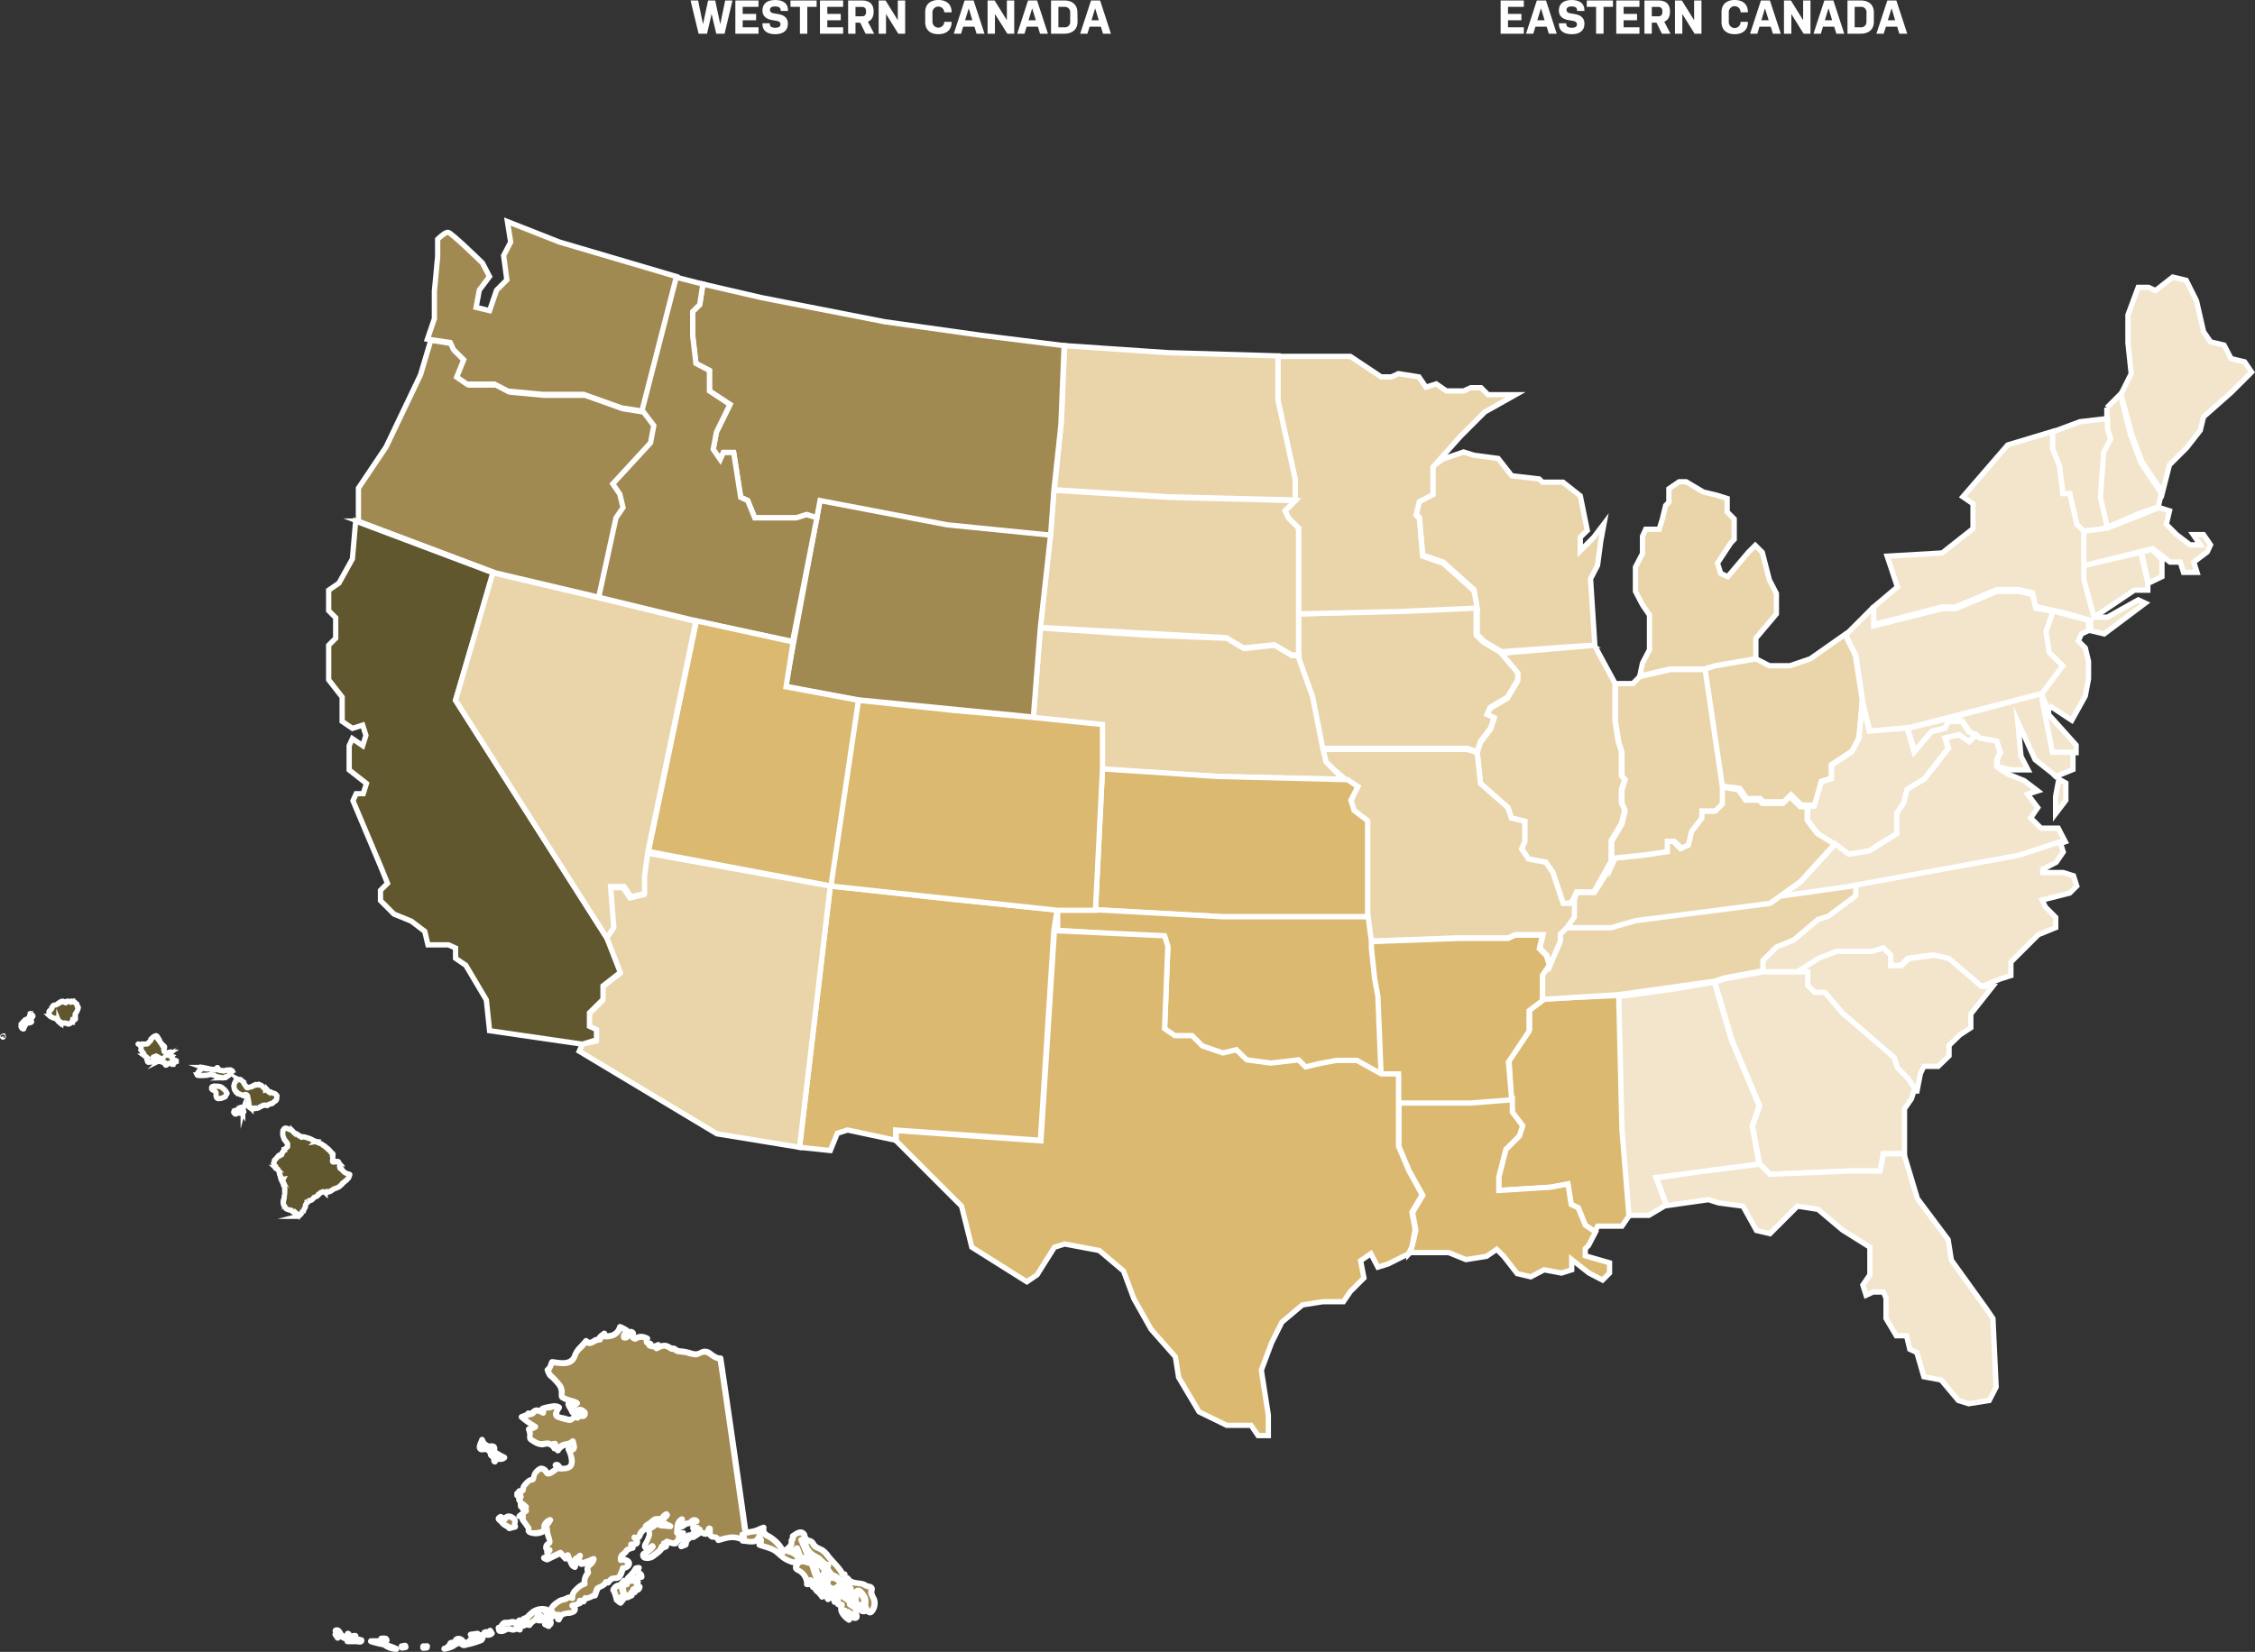 <?xml version="1.0" encoding="UTF-8"?> <svg xmlns="http://www.w3.org/2000/svg" viewBox="0 0 854.75 626.31"><rect x="0" y="0" width="854.75" height="626.31" fill="#333333" stroke="none"/><defs><style>.cls-1{fill:#fff;}.cls-2{fill:#f2e5cc;}.cls-2,.cls-3,.cls-4,.cls-5,.cls-6{stroke:#fff;stroke-miterlimit:10;stroke-width:2px;}.cls-3{fill:#ead5ab;}.cls-4{fill:#dbb970;}.cls-5,.cls-7{fill:#a18952;}.cls-6{fill:#60572f;}</style></defs><g id="Layer_2" data-name="Layer 2"><g id="Layer_6" data-name="Layer 6"><path class="cls-1" d="M261.75.18h2.86l1.86,9,1.93-9h2.7l1.91,9,1.87-9h2.77l-3,12.6h-3.15l-1.77-7.49L268,12.78H264.8Z"></path><path class="cls-1" d="M278.73.18h8.78V2.61h-6V5.26h5.09V7.69h-5.09v2.66h6v2.43h-8.78Z"></path><path class="cls-1" d="M294.57,7.94l-2.07-.36C290.34,7.2,289,6,289,4c0-2.68,1.85-4,4.84-4s4.85,1.3,4.85,3.84v.3h-2.79v-.3c0-.94-.76-1.41-2.06-1.41s-2,.38-2,1.35c0,.67.52,1.12,1.28,1.24l2.07.36c2.27.4,3.46,1.62,3.46,3.59,0,2.7-1.86,4-4.85,4S289,11.67,289,9.13V8.82h2.79v.31c0,.94.76,1.4,2.05,1.4s2-.36,2-1.36C295.85,8.48,295.32,8.07,294.57,7.94Z"></path><path class="cls-1" d="M299.62.18h9.92V2.61H306V12.78h-2.79V2.61h-3.57Z"></path><path class="cls-1" d="M310.8.18h8.79V2.61h-6V5.26h5.1V7.69h-5.1v2.66h6v2.43H310.8Z"></path><path class="cls-1" d="M321.48.18h5.36c2.61,0,4.32,1.23,4.32,4.2,0,2.05-.81,3.29-2.18,3.85l2.36,4.55H328.1l-2.05-4.19h-1.78v4.19h-2.79Zm2.79,6h2.48c.94,0,1.53-.43,1.53-1.78s-.61-1.77-1.53-1.77h-2.48Z"></path><path class="cls-1" d="M335.84,5.31v7.47h-2.79V.18h2.61l4.65,7.47V.18h2.79v12.6h-2.61Z"></path><path class="cls-1" d="M360.7,8.28v.11c0,3-2,4.57-5,4.57s-5-1.54-5-4.57V4.57c0-3,2-4.57,5-4.57s5,1.55,5,4.57v.11h-2.79V4.57a2.24,2.24,0,0,0-4.47,0V8.39a2.24,2.24,0,0,0,4.47,0V8.28Z"></path><path class="cls-1" d="M373.17,12.78h-3l-.81-2.66h-4.27l-.81,2.66h-2.75L365.63.18h3.42Zm-7.36-5.09h2.77L367.2,3.15Z"></path><path class="cls-1" d="M377.13,5.31v7.47h-2.79V.18H377l4.65,7.47V.18h2.79v12.6h-2.61Z"></path><path class="cls-1" d="M397.22,12.78h-3l-.81-2.66h-4.27l-.81,2.66h-2.76L389.68.18h3.42Zm-7.36-5.09h2.77l-1.39-4.54Z"></path><path class="cls-1" d="M408.44,8.21c0,3-2,4.57-5.05,4.57h-5V.18h5c3,0,5,1.55,5,4.57Zm-2.79-3.46a2,2,0,0,0-2.22-2.14h-2.25v7.74h2.21a2,2,0,0,0,2.26-2.14Z"></path><path class="cls-1" d="M421.09,12.78h-3l-.81-2.66H413l-.81,2.66h-2.76L413.55.18H417Zm-7.36-5.09h2.77l-1.39-4.54Z"></path><path id="path2833" class="cls-2" d="M803.93,149.47l3.89-7.78L806.59,130V119.38l3.89-10.44h3.89l2.66,1.23,6.55-5.12,5.11,1.23,3.89,7.78,2.66,11.66,2.66,3.89,5.12,1.23,2.66,5.12,5.12,1.23,2.66,3.89-7.78,7.77-10.44,9.21L834,163.18l-5.12,6.55-6.55,6.55-2.66,10.44-7.78-11.67L808,164.61Z"></path><path id="path3607" class="cls-2" d="M798.6,154.59l5.12-5.12L807.61,165l3.89,10.44,7.78,11.67-1.23,5.12-7.78,2.66L798.6,200l-2.66-11.67,1.23-17,2.66-5.12-1.23-3.89v-7.77Z"></path><path id="path3609" class="cls-2" d="M789.6,201.46l9.21-1.23-2.66-11.67,1.23-17,2.66-5.11-1.23-3.89v-3.89l-10.44,1.23-10.44,3.89v6.55l2.66,6.55,1.23,10.43h2.66L787.14,199Z"></path><path id="path3611" class="cls-2" d="M789.6,214.56v-13.1l9.21-1.23,19.65-7.78,3.89,1.23-1.23,5.12,3.89,3.89,5.12,3.89H834l-2.67-3.89h3.89l2.66,3.89-1.22,2.66-5.12,3.88,1.23,3.89h-5.12l-1.23-3.89h-3.89L816,208Z"></path><path id="path3613" class="cls-2" d="M814.37,221.11l-2.67-11.67,3.89-1.23,3.89,3.89v6.55Z"></path><path id="path3615" class="cls-2" d="M793.49,234.21,809,223.77h5.12v-2.66l-2.66-11.67-22.11,5.12v5.11Z"></path><path id="path3617" class="cls-2" d="M710,236.87v-6.55l9.21-7.78-3.89-11.67,20.88-1.22,11.66-9.22V191L744,188.36l17-19.65,17-5.12v6.55l2.66,6.55,1.23,10.44h2.66l2.66,11.67,2.66,2.66v18.21L793.69,234h5.12l11.67-6.55,2.66,1.23-15.56,11.67-5.12-1.23v-3.89l-9.21-2.66-11.66-2.66-1.23-5.12-5.12-1.23h-8.39l-15.56,6.55h-5.11Z"></path><path id="path3619" class="cls-2" d="M777.73,231.55l-2.66,7.77,1.22,7.78,5.12,5.12-7.78,10.44,2.66,6.55,1.23-1.23,7.78,5.12,5.12-9.21,1.23-6.55v-6.55l-1.23-5.12L787.76,243l1.22-2.66,2.67-1.23v-3.89Z"></path><path id="path3642" class="cls-2" d="M786.94,282.51,776.5,270.85v-1.23l-2.66-5.12,1.23,7.78,2.66,13.1h9.21Z"></path><path id="path3644" class="cls-2" d="M723.08,276c2.66,0,51-13.1,51-13.1v2.66l3.89,19.65h7.78v6.55l-6.55,2.66-1.23-1.22L771.38,288l-6.55-14.33,1.23,13.1,2.66,5.12h-6.55l-5.12-1.23V288l1.23-2.66-1.43-4.3-6.55-1.23-3.89-2.66-2.66-3.89h-5.12L737.4,276l-5.11,1.23L725.74,285Z"></path><path id="path3646" class="cls-2" d="M710,230.32l-10.44,10.44,3.89,7.78,2.66,18.21,2.66,10.44L723.08,276l51-13.1,7.78-10.44-5.12-5.11-1.22-7.78,2.66-7.78-6.55-1.23-1.23-5.11-5.12-1.23h-8.39l-15.56,6.55h-5.11l-26,6.55v-7Z"></path><path id="path3648" class="cls-3" d="M652.66,298.07l-6.55-44.42,3.89-1.23,15.56-2.66,5.12,2.66h7.77l7.78-2.66,13.1-9.21,3.89,7.78,2.66,17-1.23,14.33L702,284.76l-7.77,5.12V295l-3.89,1.23-1.23,5.11-1.23,3.89h-5.12l-3.89-3.89L676.2,304h-7.78l-1.22-1.23h-5.12l-2.66-3.89Z"></path><path id="path3650" class="cls-2" d="M685.21,305.85V311l3.89,5.12,11.67,7.78,7.77-1.23,3.89-2.66,6.55-3.89V308.3l2.66-3.89,1.23-5.11,6.55-3.89,3.89-5.12,5.12-6.55-1.23-3.89,5.12-1.23,3.89,2.67,2.66-2.67-2.66-1.22-2.67-3.89h-5.11l-1.23,2.66-5.12,1.23-6.55,7.77L722.87,276l-14.33,1.23-2.66-10.44-1.23,13.1L702,285l-7.77,5.12v5.11l-3.89,1.23-2.66,9.21h-2.46Z"></path><path id="path3652" class="cls-2" d="M674.77,339.83c2.66,1.22,28.66-3.89,28.66-3.89l63.86-11.67,15.55-5.12L780.18,314h-6.55l-3.89-3.88,2.66-3.89-3.88-5.12,3.88-1.23L767.29,296l-6.55-2.66-3.89-2.66V288l1.23-2.66-1.23-4.3-6.55-1.23-1.23-1.23-2.66,2.67-3.89-2.67-5.12,1.23,1.23,3.89-9.21,11.67-6.55,3.89-1.23,5.11L719,308.3v7.78l-10.44,6.55-7.77,1.23L695.65,320l-13.1,14.33Z"></path><path id="path3654" class="cls-2" d="M780.39,295.41,779.16,302v6.55l3.89-5.12v-6.55Z"></path><path id="path3656" class="cls-2" d="M701.43,335.94l63.86-11.67,15.55-5.12,1.23,3.89-2.66,3.89-5.12,2.66v1.23h7.78l3.89,1.23,1.23,3.89-2.66,2.66-10.44,2.66,1.23,2.66,3.89,3.89v3.89l-6.55,2.66L770,357l-7.78,7.78v5.11l-3.89,1.23-6.55,2.66h-2.66l-11.67-10.44-5.12-1.22-9.21,1.22L720.46,366h-3.89v-3.88l-2.66-2.67L710,360.7H697.54L691,363.36l-7.78,5.12h-17v-3.89l5.12-5.12,6.55-2.66L687.1,349l3.89-1.23,7.78-5.12,2.66-2.66Z"></path><path id="path3658" class="cls-2" d="M681,368.63v5.21l2.83,2.7h4.12l7,7.91,16.49,13.32,4.13,4,1.3,3.95,4.12,4,2.83,3.95h2.82l1.3-6.66,1.3-2.7h5.43l4.12-4v-3.95l4.13-4,4.12-2.7v-5.21l4.13-5.2,4.12-5.21h-4.12l-12.38-10.61-5.42-1.25-9.77,1.25-2.82,2.71h-4.13v-4l-2.82-2.71-4.12,1.25H696.17l-6.95,2.71Z"></path><path id="path3660" class="cls-2" d="M650,372.37l3.89-1.23,14.33-2.66h17v5.12l2.66,2.66h3.89l6.55,7.78L718,401l1.23,3.88,3.89,3.89,2.66,3.89-1.23,3.89-2.66,3.89v17h-8L712.64,444H701l-30.09,1.23L667,441.35,664.33,427l2.66-7.78-10.44-24.76Z"></path><path id="path3662" class="cls-2" d="M631.79,457.11l-3.89-10.44,17-2.66,22.1-2.66,3.89,3.89L701,444h11.67l1.22-6.55h7.78l5.12,17L738.43,470l1.23,7.78L752.76,496l2.66,3.89,1.22,26L754,531l-7.77,1.23L742.32,531l-6.55-7.78L729.22,522l-2.66-9.21-2.67-1.22-1.22-5.12h-3.89l-3.89-6.55v-7.78l-1-2.25H710l-2.67,1.23-1.22-3.89,2.66-3.89V472.87l-10.44-6.55-9.21-7.78-7.78-1.23-10.44,10.44-5.12-1.22-5.11-9.22-9.21-1.22-3.89-1.23Z"></path><path id="path3664" class="cls-2" d="M613.36,377.69c2.67,0,20.88-2.66,20.88-2.66l15.56-2.66,6.55,22.11,10.44,24.76L664.13,427l2.66,14.33-39.1,5.12,3.89,10.43L625,460.79h-7.78l-2.66-32.54Z"></path><path id="path3666" class="cls-4" d="M604.36,467.55l1.23-2.66h9.21l2.66-3.89-2.66-32.55-1.23-51-28.66,1.23-5.11,3.88v7.78L572,402.05l1.23,19.65,3.89,5.12-1.23,3.89-5.12,5.11-2.66,10.44v5.12l19.65-1.23,6.55-1.23,1.23,7.78,2.66,1.23,2.66,6.55Z"></path><path id="path3668" class="cls-4" d="M534,475.53c1.22-1.23,2.66-9.21,2.66-9.21l-1.23-6.55,3.89-6.55L534.15,444l-3.89-9.21v-17h27.43l15.56-1.23v5.12l3.89,5.12-1.23,3.89-5.12,5.11-2.66,10.44v5.12l19.65-1.23,6.55-1.23,1.23,7.78,2.66,1.23,2.66,6.55,3.89,2.66-2.66,5.12-1.23,1.22v2.67l9.21,2.66v3.89l-2.66,2.66-5.12-2.66-6.55-5.12v3.89l-3.89,1.23-6.55-1.23-5.11,2.66-5.12-1.23L570,476.35l-2.66-2.66-3.89,2.66-7.78,1.23-6.55-2.66H534Z"></path><path id="path3670" class="cls-4" d="M530.06,409v9.21h27.43L573,417l-1.23-14.33L579.59,391v-7.78l5.12-3.89v-9.21l2.66-3.89-1.23-3.89-2.66-2.66,1.23-5.12H574.27l-2.66,1.23H553.39l-34,1.23v2.66l1.23,11.67,1.23,6.55L523.1,408h6.55v1Z"></path><path id="path3672" class="cls-3" d="M584.71,378.92v-9.21l2.66-3.89,2.66-6.55,1.23-5.12,2.66-2.66h17l9.21-2.66,18.22-2.66,20.87-2.66,11.67-1.23,3.89-2.66H676l27.43-3.89v3.89L693,347.4l-3.89,1.23-9.21,7.77-6.55,2.67-5.12,5.11v3.89l-14.33,2.66L650,372l-36.43,5.12Z"></path><path id="path3674" class="cls-3" d="M593.92,351.49l2.66-3.89v-6.55l1.23-2.66h6.55L610.91,328l1.23-2.66,11.66-1.23,7.78-1.22V319h2.66l2.66,2.66,2.66-1.23,1.23-5.12,3.89-5.11v-2.67h5.12l2.66-2.66v-6.55L659,299.5l2.66,3.89h5.12l1.23,1.23h7.77l2.66-2.66,3.89,3.89H685V311l3.89,5.12,6.55,3.89-13.1,14.33-11.46,8.19-51,6.55-9.21,2.66H593.92Z"></path><path id="path3676" class="cls-3" d="M610.91,328.16V319l3.89-6.55,1.23-5.12-1.23-2.66V299.5l1.23-3.89-1.23-1.23v-9.21l-1.23-3.88-1.23-7.78V259.18h6.55l2.66-2.66,11.67-2.66h13.1l6.55,44.41v6.55l-2.66,2.66h-5.12v2.67l-3.89,5.11L640,320.38l-2.66,1.23L634.65,319H632v3.89l-8.19,1.22-11.66,1.23Z"></path><path id="path3678" class="cls-3" d="M621.55,256.31,633,253.65h13.1l3.89-1.23,15.56-2.66V242l7.78-9.22V225l-2.66-5.12L668,209.44l-2.67-2.66-2.66,2.66-7.77,9.21-2.67-1.23L651,213.53l5.11-7.77,1.23-1.23v-7.78l-2.66-2.66V189l-3.89-1.23-5.12-1.22-6.55-3.89h-2.66l-3.88,2.66v5.11l-1.23,1.23-1.23,5.12-1.23,3.89H623.8l-1.22,2.66v6.55L619.91,215v9.21l2.67,5.12,2.66,3.88v13.1l-2.66,5.12Z"></path><path id="path3682" class="cls-3" d="M604.56,244.65c-.2-.21-35.41,2.45-35.41,2.45l-6.55-3.89-2.66-2.66v-9.21l-1.23-7.78-11.66-10.44-7.78-2.66L538,196.14l-1.23-1.23,1.23-5.12,5.12-2.66V176.69l3.89-2.66,7.77-2.66,3.89,1.23,9.21,1.23,5.12,6.55,10.44,1.22,1.23,1.23h7.78L599,188l2.66,13.1L599,203.71v5.12l5.11-5.12,3.89-5.12-1.23,6.55-1.22,9.21-2.66,5.12,1.63,25.18Z"></path><path id="path3684" class="cls-3" d="M604.36,244.65,612.14,259V273.3l1.22,7.78,1.23,3.89v9.21l1.23,1.23-1.23,3.89v5.11l1.23,2.67-1.23,5.11-3.89,6.55v7.78l-6.55,11.67H597.6l-1.22,2.66-1.23,1.64h-2.66l-3.89-11.67-2.66-3.89-6.55-1.23-2.66-3.89,1.22-2.66v-7.78l-5.11-1.22-1.23-3.89-10.44-9.21-1.23-11.67,1.23-3.89,3.89-5.12,1.23-3.89-2.66-1.22,1.22-2.67,6.55-3.88,3.89-6.55v-2.67l-6.55-7.77Z"></path><path id="path3686" class="cls-3" d="M519.62,356.81l32.54-1.22h19.65l2.66-1.23h10.44l-1.22,5.11,2.66,2.67,1.22,3.88,3.89-9.21v-2.66l2.66-2.66,2.66-3.89v-6.55l-1.63,1.44h-2.66l-3.89-11.67-2.66-3.89-6.55-1.23-2.66-3.89,1.22-2.66v-7.78l-5.11-1.22-1.23-3.89-10.44-9.21-1.23-11.67-3.89-1.23H501.4l1.23,5.12,9.21,7.78,2.66,1.22-1.23,2.66-1.22,2.67,1.22,3.88,5.12,3.89v36.44C518.19,349,519.82,356.81,519.62,356.81Z"></path><path id="path3688" class="cls-3" d="M492.19,232.77v17l5.12,14.33,3.89,19.65h54.85l3.89,1.23,1.23-3.89,3.89-5.12,1.23-3.89-2.66-1.22,1.22-2.66,6.55-3.89,3.89-6.55v-2.66l-6.55-7.78-6.55-3.89-2.66-2.66V230.32l-30.09,1.23Z"></path><path id="path3690" class="cls-3" d="M492.19,232.77V200.23l-3.89-3.89-1.23-2.66,3.89-3.89V182l-2.66-11.66-3.89-18.22v-17h27.43l11.67,7.78h3.89l2.66-1.23,7.78,1.23,2.66,3.89,3.89-1.23,3.88,2.66h6.55l2.67-1.23h3.88l2.67,2.66h10.43l-11.66,6.55-9.21,9.21L543.16,177.1v10.44L538,190.2l-1.23,5.12,1.23,1.23,1.23,14.32,7.78,2.66L558.71,224l1.23,6.55-27.43,1.23Z"></path><path id="path3692" class="cls-3" d="M484.41,134.94l-41.75-1.23-39.1-2.66-1.23,28.65-2.66,26,43,2.66,48.3,1.23v-7.78l-6.55-30.09V134.94Z"></path><path id="path3694" class="cls-3" d="M399.47,185.9l-1.23,15.56-3.89,36.43,70.41,3.89,6.55,3.89L483,244.44l6.55,3.89h2.66v-48.1l-3.89-3.89-1.23-2.66,3.89-3.89-48.3-1.23Z"></path><path id="path3696" class="cls-3" d="M394.35,238.1l-2.66,34,26,2.67v17l44.41,2.66,47.08,1-6.55-6.55-1.23-5.12-3.89-19.65-5.11-14.33v-1.22h-2.67l-6.55-3.89-11.66,1.22L465,242l-31.32-1.23Z"></path><path id="path3698" class="cls-4" d="M417.89,291.52l-2.66,53.42,48.31,2.66h54.85V311.17l-5.12-3.89-1.22-3.89,2.66-5.12-3.89-2.66-49.54-1.23Z"></path><path id="path3700" class="cls-4" d="M400.9,344.94v7.78l40.53,2.66,1.23,3.89-1.23,31.32,3.89,2.66h6.55l3.89,3.89,7.78,2.66,5.11-1.23,3.89,3.89,9.21,1.23,10.44-1.23,2.66,2.66,3.89-1.23,7.78-1.23h7.78l9.21,5.12-1.23-30.09-1.23-6.55-1.23-11.67v-2.66l-1.22-9.21H463.74l-48.31-2.66Z"></path><path id="path3702" class="cls-4" d="M400.9,352.92h-1.23l-5.11,79.63-54.86-3.89v3.89l24.77,24.76,3.89,15.56L389.23,486l3.89-2.66,6.55-10.44,3.89-1.23,6.55,1.23,6.55,1.23,9.21,7.78,3.89,10.44L436.31,504l9.21,10.44,1.23,7.78,7.78,13.1L465,540.42h9.21l2.66,3.89h3.89v-7.78l-2.66-17L482,509.1l3.89-7.78,7.77-6.55,7.78-1.23h7.78l2.66-3.89,5.12-5.11L515.73,478l3.89-2.66,2.66,5.11,3.89-1.22,7.78-3.89,1.23-2.66,1.22-6.55-1.22-6.55,3.88-6.55L534,443.81l-3.89-9.22V407.17h-6.55l-9.21-5.12h-7.78L500,403.28l-5.12,1.23-2.66-2.67-10.44,1.23-9.21-1.23L468.65,398l-5.11,1.22-7.78-2.66-3.89-3.89h-6.55L441.43,390l1.23-31.31-1.23-3.89Z"></path><path id="path3704" class="cls-4" d="M314.73,335.94,303.06,435l11.67,1.23,2.66-6.55,3.89-1.23,18.22,3.89v-3.89l54.85,3.89,5.12-79.62,1.23-7.78-39.1-3.89Z"></path><path id="path3706" class="cls-4" d="M325.17,265.52l-10.44,70.42,86.17,9.21h14.33l2.66-53.43v-17l-26-2.67-30.09-2.66-36.64-3.89Z"></path><path id="path3708" class="cls-5" d="M297.74,260.2l27.43,5.12,66.52,6.55,2.66-34,3.89-35.2-39.09-3.89-48.31-9.21Z"></path><path id="path3710" class="cls-5" d="M403.36,131.05l-1.23,30.08-2.66,24.77-1.23,17L359.15,199l-48.31-9.21-1.23,6.55-3.89-1.23-3.89,1.23H286.07l-2.66-6.55-2.66-1.23-2.66-17H274.2L273,174.23l-2.66-3.88,1.23-6.55,5.12-10.44-7.78-5.12v-7.78l-5.12-2.66-1.23-10.44v-9.21l2.67-2.66,1.22-7.78,22.11,5.12L335.4,122l36.44,5.12Z"></path><path id="path3712" class="cls-5" d="M266.42,107.71,256,105.05l-13.1,51,3.89,5.11-1.22,6.55-14.33,15.56,2.66,3.89,1.23,5.12-2.66,3.89-1.23,6.55-5.12,23.53L264,235.44l36.43,7.77,9.21-46.87-3.89-1.23-3.89,1.23H286.07l-2.66-6.55-2.66-1.23-2.66-17H274.2L273,174.23l-2.66-3.88,1.23-6.55,5.12-10.44-7.78-5.12v-7.78l-5.12-2.66-1.23-10.44v-9.21l2.67-2.66Z"></path><path id="path3714" class="cls-4" d="M264,235.44l-18.22,87.4,69.18,13.1,10.44-70.42-27.43-5.11,2.67-17-36.64-8Z"></path><path id="path3716" class="cls-3" d="M314.73,335.94,303.06,435l-31.31-5.11-52.2-31.32,1.23-2.66,5.12-1.23v-3.89l-2.67-1.23v-5.11l5.12-5.12v-5.12l6.55-5.11-2.66-6.55L229.58,356l2.66-3.89L231,336.55h5.12l2.66,3.89,5.12-1.23v-6.55l1.23-9.21Z"></path><path id="path3718" class="cls-6" d="M220.78,395.91l-35.21-5.12-1.23-11.67L176.57,366l-3.89-2.66v-3.89L170,358.25h-7.78L161,353.13l-5.12-3.89-6.55-2.66-5.11-5.12v-3.89l2.66-2.66-2.66-6.55L133.79,303.6l1.23-2.67h2.66l1.22-3.88-6.55-5.12v-9.21l1.23-2.66,3.89,2.66,1.23-3.89-1.23-3.89-3.89,1.23-3.89-2.66V264.3l-5.11-6.55v-13.1l2.66-2.66v-7.78l-2.66-2.66v-7.78l3.89-2.66,5.11-9.21,1.23-14.33L187,217.22l-14.33,48.3L230,355.59l5.12,13.1-6.55,5.11v5.12L223.44,384v5.11l2.66,1.23v3.89Z"></path><path id="path3720" class="cls-3" d="M172.68,265.52,230,355.59l2.66-3.89-1.23-15.56h5.12L239.2,340l5.12-1.23v-6.55l1.23-9.21,18.21-87.4-37.86-9.21-39.1-9.21Z"></path><path id="path3722" class="cls-5" d="M135.66,197.57l52.19,19.65,39.09,9.21,6.55-30.09,2.67-3.89-1.23-5.12-2.66-3.88,14.32-15.56,1.23-6.55-3.89-5.12L236.16,155l-14.33-5.11H206.27l-13.1-1.23L188.05,146H177.62l-3.89-2.66,1.22-2.66,1.23-3.89-3.89-3.89-1.22-2.66L163.29,129l-3.89,13.1-13.1,27.43-10.44,15.55v12.49Z"></path><path id="path3724" class="cls-5" d="M162,128.59l2.66-7.78V110.37l1.23-13.1V90.72s2.66-2.66,3.89-2.66,13.1,11.67,13.1,11.67l2.66,5.12L181.68,110l-1.22,6.55,5.11,1.23,2.66-7.78,3.89-3.89-1.23-9.21,2.67-5.11L192.33,84,212,91.75l44.41,13.1-13.1,51-7.77-1.22-14.33-5.12H205.63l-13.1-1.23-5.12-2.66H177l-3.89-2.66,2.66-6.55-3.89-3.89-1.23-2.66Z"></path><path class="cls-7" d="M145.63,623.53a7.28,7.28,0,0,0,4.63,1.66c-.84-.35-1.4-.62-2-.82-.87-.3-1.76-.56-2.65-.83l-.1-.66a4,4,0,0,0,1-.77.91.91,0,0,0-.31-.8,8,8,0,0,0-1.66,0l.62,1h-4.57a20.73,20.73,0,0,0,3.48.92Zm165.62-31.68c1,.38,1.49,1.59,2.71,1.56,0,0,0,.13.05.26l-.72.35,1.54,2.67c.31-.28.14-.2,0-.07s-.35.53-.52.8c.32,0,.63.05.95.05s.59-.18.76-.07c1.1.69,2.2,1.41,3.25,2.19.68.5,1.19,1.34,1.94,1.62a1.9,1.9,0,0,1,1.41,2,10.68,10.68,0,0,1-.4,2.22c-.38,1.55-.25,1.74,1.53,1.95-.15-.94-.3-1.83-.45-2.72l.38.45a10.75,10.75,0,0,1,1-1.68c.19-.24.85-.44,1-.32,1.65,1.39,3,3,2.24,5.37a1.26,1.26,0,0,0,.19.77c.23.48.52.94.76,1.42.4.79.94.94,1.54.28a3.65,3.65,0,0,0,.83-1.47,7.64,7.64,0,0,0,.27-2.13,3.7,3.7,0,0,0-.35-1.32c-.41-1-1.36-1.88-.78-3.19.31-.7-.34-1.32-1.14-1.31a2.37,2.37,0,0,1-.94-.31c-.28-.12-.52-.34-.8-.45-2.07-.87-4.77,0-6.28-2.39-1.21.15-.95-.85-1.11-1.5l-.8-.09a11.27,11.27,0,0,0-1-1.73c-1.45-1.68-3-3.31-4.43-5a11.27,11.27,0,0,0-1.52-1.87,33,33,0,0,0-3.19-1.78c-.29-.16-.75-.36-.78-.6a2,2,0,0,0-1.76-1.69c-1.14-.2-1.47-.83-1.69-1.85a1.72,1.72,0,0,0-2.71-1l-1.82,1.13a3.62,3.62,0,0,1,.11,1c-.84.32-.5,1-.53,1.54a1.58,1.58,0,0,1-.29,1c-.91.83-1.89,1.58-2.91,2.41a5.8,5.8,0,0,0-.33-.76,11,11,0,0,0-1.54-2.23,16.14,16.14,0,0,0-3.76-3c-1.41-.7-2.22-1.41-1.79-3.23a17,17,0,0,0-2.52,1,3.48,3.48,0,0,1-1.24.46,2.76,2.76,0,0,0-1.46.15c-1,.49-1.65,0-1.79-1.16-.06-.47-.14-.93-.2-1.39q-2-13.95-4-27.9t-4-27.79c-.36-2.53-.75-5-1.13-7.59-.38,0-.71.1-.92,0a15.09,15.09,0,0,1-2.95-1.72c-1.37-1.23-2.69-.94-4.05-.21a3.25,3.25,0,0,1-2.69.23,24.09,24.09,0,0,0-3.93-.91c-1-.12-2,.1-2.73-.9-.07-.1-.28-.21-.36-.18-.95.41-1.58-.42-2.21-.74a3.14,3.14,0,0,0-3.07,0l-1.3.62.68-1.24a3.07,3.07,0,0,1-3.37.11l.42-.53c-1.66-.47-1.66-.47-1.26-2-1.83-1-3.26-1-4.32.1-.86-.18-1.43-.45-1.08-1.59.24-.75-.39-1-1-1-.79.8-.67,2.47-2.37,2.16-.15-1.06.14-1.76,1.5-1.68-.19-.42-.23-.81-.44-.94-.77-.46-1.59-.84-2.59-1.36-.85,3.08-3.16,3.74-6.06,3.5l.17-1c-.88.76-2.16,1-1.66,2.22a5.32,5.32,0,0,0-1.3.1,7.77,7.77,0,0,0-1.22.69c-.94.55-1.89,1-2.79-.19a18.68,18.68,0,0,1-2.28,2.64,5.57,5.57,0,0,0-1.89,2.8,4,4,0,0,1-4,2.91c-1.57,0-3.13-.22-4.71-.34-.63.93-.6,2.37-1.74,3,.4.78.61,1.88,1.25,2.27,1.15.7,1.67,1.85,2.57,2.68a4.8,4.8,0,0,1,1.51,4.39c0,.33,0,.91.17,1a13.26,13.26,0,0,0,3.61,1.45,3.55,3.55,0,0,1,2,.83c-.15.13-.19.19-.25.21a1.43,1.43,0,0,0-.83,2c.38.92,1,.66,1.68.34a1.38,1.38,0,0,1,1,0,9.21,9.21,0,0,1,1.38.89c.17,1.16-.47,1.79-1.66,1.24-.83-.39-1.25-1.55-2.46-1.28-.1,0-.28-.38-.45-.56s-.36-.29-.53-.44a13.15,13.15,0,0,0,0-1.88c0-.22-.38-.45-.64-.58-.09,0-.47.19-.47.29a2,2,0,0,0,.28.73c.25.49.53,1,.79,1.44l.44,1c.82.51,1.43.85,2,1.27.12.09,0,.48,0,.74a2.93,2.93,0,0,1-.66-.1c-.15-.05-.26-.21-.41-.34a2.75,2.75,0,0,0-.53.44,1.57,1.57,0,0,1-2,.75c-1.34-.45-2.74-.72-4.08-1.17-.29-.1-.67-.74-.58-1a19.74,19.74,0,0,1,1.2-2.46,3.07,3.07,0,0,0-3-.21,5.7,5.7,0,0,1-1.19.15,7.66,7.66,0,0,0-2,.51c-.79.42.33.82.08,1.54a8.61,8.61,0,0,1-1.23-.54,1.87,1.87,0,0,0-2.67.71,1.06,1.06,0,0,1-.74.34,3.84,3.84,0,0,1-.92-.18l.08.33-2.59,1c.45.4.83.76,1.24,1.09a15.14,15.14,0,0,0,1.45,1.08c.82.53,1.68,1,2.39,1.43a12.5,12.5,0,0,1-1.32.74,4.67,4.67,0,0,1-1,.18c.07.22.18.55.28.89a2.54,2.54,0,0,1,.27,1c-.27,1.75-.29,1.75,1.23,2.65.31.18.61.38.93.55a4.33,4.33,0,0,0,3.4.51,2.94,2.94,0,0,1,3.56,1.69l.28-.09-.55-1.47c.19,0,.6-.15.62-.09.35.76.65,1.55,1,2.37a4,4,0,0,1,3.35-2.24,3.12,3.12,0,0,0,2.37-1.11,7.77,7.77,0,0,1,.51,2.32c-.23,1.47-1.47.54-2.21.68a16.15,16.15,0,0,1,.89,2.18,13.15,13.15,0,0,1,.4,2.66,2.05,2.05,0,0,1-1.05,2c-1.19.84-2.31.42-3.47.49-.23-1.11-1.07-1.8-1.66-1.37l1.23.83c-.92.66-1.64,1.25-2.43,1.73-1.76,1.06-1.73,1-2.81-.55a2.28,2.28,0,0,0-1.3-.68c-.79-.2-1.07.58-1.59.93a2.79,2.79,0,0,0-1.35,2.5c0,.28-.34.78-.53.78-1.55,0-2.09,1.4-3.06,2.19a1.54,1.54,0,0,0-.42,1.16c.08.86-.34,1-1,.95a3.15,3.15,0,0,0-.55.06l.44,1.06-1.21-.21,0,.76,1.47.54c-1.12,1-1.12,1-.25,1.65l.14,2,.93-.85,1.13,1.06-1.29.64,1.31.86-2.64,2,1.51.23c-.74.83-.24,1.23.27,1.8a21.77,21.77,0,0,1,1.84,2.67c0,.07,0,.21-.05.31-.29.78.22,1,.8,1.23a6.81,6.81,0,0,0,4.14-.17,1.33,1.33,0,0,0,1.07-1.77,1.41,1.41,0,0,1,.16-1,9.3,9.3,0,0,1,1.28-1.46c.13-.13.37-.15.76-.29-2.12,2.89-2.12,2.89-1.2,3.38a5.76,5.76,0,0,0,0,1.18,31.2,31.2,0,0,0,.84,3c.22.62.26,1-.42,1.41a1.54,1.54,0,0,0-.8,2l1.3.41-.06.26-.93.3.37,1.7-1.57.6,1.14.62,5.16-2.43,1.88,2.1.93-1.23c.56,1.35,1,2.56,1.57,3.7.17.32.69.46,1.05.69a7.16,7.16,0,0,0,.23-1,11.84,11.84,0,0,0,0-1.33c0-1.15,1.34-1.1,1.81-1.89l-.71,1.53c.29.33.72.6.76.91.1.82.58.74,1.07.55,1.35-.54,2.69-1.12,4-1.68a3.06,3.06,0,0,1-.88,1.71c-1.73,1.43-1.76,1.4-1.18,3.35a4.91,4.91,0,0,0-1.38,4.34,3.36,3.36,0,0,0-1.11.33,33.47,33.47,0,0,0-2.9,2.55,4,4,0,0,0-.66,1.57,3.59,3.59,0,0,0,0,1,1.78,1.78,0,0,0-2.39.25,1,1,0,0,1-.59.26c-1.75,0-2.83,1.32-4.1,2.2a3.25,3.25,0,0,0-1,1.69c-.08.26.45.7.69,1.07a1.66,1.66,0,0,1,.14.37l-.21.27-1.32-.95-.47.84c-1.15-.29-.63-1.05-.55-1.65-2.71-.75-4.81.35-6.57,2.14-.59.6-1,1.24-1.9,1.29-.21,0-.39.48-.63.8-1.81-1-1.48.91-2,1.82-1-1.71-1-1.7-2.84-1.22a3.47,3.47,0,0,1-1.28.09,1.25,1.25,0,0,0-1.5.86,6.07,6.07,0,0,1-1,1.18l-.38-.12c.1.42.19,1.17.32,1.18.64,0,1.53.11,1.9-.26a1.8,1.8,0,0,1,1.62-.54c.71.07,1.76.56,2.05.27.72-.73,1.24-.17,2.12.05l-1.08-.92,1.33-.83-.65-1c1.53-.63,1.39.55,1.54,1.33,1.78-.28.74-1.66,1-2.58,1.06.47.56,1.32.63,2.07l.89.2c.53-.56.89-1.22,1.44-1.47a2.65,2.65,0,0,0,1.51-1.7c.26-.73.72-.77,1.33-.39l-.94,1.78c1.2.16,2.1.15,2.44-1.08l.73.7.41-.62.56.47c1-.63,1.89-1.23,2.83-1.73.24-.14.66,0,1,.06a8.93,8.93,0,0,1-.17.9c-.09.28-.22.56-.33.83l.31.16c.29-.51.55-1,.88-1.52a1.34,1.34,0,0,1,.67-.58,22.05,22.05,0,0,1,3-.53c1-.08,1.79-.84,1.52-1.71-.1-.32-.46-.56-.91-1.08l2-.53a4.89,4.89,0,0,0,.83-.27c-.37-1.83.61-.78,1.2-.58.12,0,.27,0,.13,0l.73-1.46.21.31a6.14,6.14,0,0,0,1.14-.29c.69-.31,1.34-.7,2-1.05l.26.24.95-2.83c.9-.6,2.62-.75,3.25-2.45l.72.36c.74-.79,1.21-1.84,2.56-1.67a3.61,3.61,0,0,0,1.5-.35.94.94,0,0,0,.46-.5c.42-1,.8-2.05,1.18-3,.43,0,.76.1.91,0a5.81,5.81,0,0,0,1.3-1.27,1,1,0,0,0-.16-1c-.86-.48-1.65-1.3-2.79-.78-.26-1.36.51-2.09,1.41-2.74.15-.11.39-.22.41-.35.14-.87,1-.82,1.5-1.16a3.74,3.74,0,0,1,1-.3l-.48-1.35a7.21,7.21,0,0,0,1.14,0c.34-.07.83-.18.94-.42a1.69,1.69,0,0,0,0-1.17c-.09-.29-.39-.52-.82-1,1.55.6,1.8-.2,2.1-1.13a3.43,3.43,0,0,1,1-1.45c.52-.45,1.18-.66,1.19-1.58,0-.33.75-.64,1.17-.95s.7-.36.89-.65a2.65,2.65,0,0,1,2.73-1.21c.76.09,1.54.13,1.9-.9.14-.4.77-.62,1.18-.92l.26.31-2.28,2.56,3.54,1.7c-1.43-.13-2.56-.23-3.68-.35a.74.74,0,0,1-.47-.24c-.55-.77-1-.35-1.5.06a6.59,6.59,0,0,1-1.83,1.28c-.93.31-1,.71-.65,1.5a1.86,1.86,0,0,1,0,1.23,18.21,18.21,0,0,1-1.27,2.9c-.79,1.43-.77,1.66.7,2.4l1.83-1.23.16.24a6.18,6.18,0,0,1-3.09,2.36c-.71.26-1,.8-.69,1.33a1.63,1.63,0,0,0,1.27.62,8.39,8.39,0,0,0,2.07-.43c.18,0,.31-.23.47-.35.63-.48,1.28-.93,1.89-1.43a6.93,6.93,0,0,0,1.14-1.09,3.49,3.49,0,0,0,.37-1l.63.35.23-1.53h.22l.29,1.2.53-1.86a22.82,22.82,0,0,0,2.67.68c1.26.16,1.05-1.58,2.3-1.66-.92-.95-.26-1.52.47-2.27l-1.52-.09a20,20,0,0,1,.15-2.89,3.24,3.24,0,0,1,1.75-2.27l-1.14,2.68.25.21a6.32,6.32,0,0,0,1-.27c.69-.35,1.44-1.16,2-1,1.15.22,1.23-.76,1.83-1.1a2.82,2.82,0,0,1,1.18-.11l.43.41c-2.5.16-2.08,1-.88,2.06l-.68.52.07.17,1.73-.3-.23.61,1.12.16-1,.76a5.92,5.92,0,0,1-1,.42c-1,.24-1.18.66-.51,1.57l1.78-1.15-.33-.87a10,10,0,0,1,2.35.53c.83.41,1.31.38,1.7-.5.18-.42.38-.84.58-1.26l.26.08V582c.32.23.72.76,1,.71a1.7,1.7,0,0,1,2.13,1.24c2.7-.72,5.21-1.84,8-.65.62.27,1-.1,1.07-.78,0-.21.08-.42.14-.78.78.81,1,1.49,0,2.42,1.46.11,2.63.25,3.8.27a2.32,2.32,0,0,0,2.38-1.9,5.75,5.75,0,0,1,.64-1.16c0,.66-.38,1.43-.17,1.68.8,1,.36,1.69-.25,2.64,1.18.4,2.28.78,3.4,1.14a8.62,8.62,0,0,1,4.13,2.34,11.67,11.67,0,0,0,3,2.26,13.84,13.84,0,0,0,2.64.94l1.91-1c-.11-1.37-1.89-2.84-4.07-3.26.25-.62,1.63-.7,2.15-.15a4.29,4.29,0,0,0,.83.51c0-.35.08-.7.11-1.05a3.2,3.2,0,0,0,0-.44l.26-.08,1.51,4c1.28-1.06,2.07.3,3.33.69l-3.29-7.86a5.33,5.33,0,0,1,2.23,3.57,1.69,1.69,0,0,1,.75.67c.1.17.06.48.19.57a13.58,13.58,0,0,0,2.58,1.68,3,3,0,0,1,1.82,1.62c-1.18-.32-2.35-.65-3.39-1,.94,2.72,1.91,5.5,2.93,8.43.33-.44.69-.86,1-1.31s.05-1.49,1-1.73a1.4,1.4,0,0,0-.1-.75,20.2,20.2,0,0,0-1.61-2C310.45,592.92,310.46,592.38,311.25,591.85ZM240,602.58c2,.42,2,.42,2.43-1l-1.18.14c.11-.4.19-.68.26-1s.19-.75.27-1.13a8.62,8.62,0,0,1-1.14-.08,3.73,3.73,0,0,1-.74-.33c.48-.37.93-.78,1.44-1.1a3.8,3.8,0,0,1,1-.32l-.1-.16.86.21c0-.3,0-.69-.16-.87a12.19,12.19,0,0,0-1.45-1.18l.58-1.42-1.12.24a14.18,14.18,0,0,1-3.08,3.73l1.49.62-.08.31-1.63.12-.21,1.18-.93-1.27-1,1.07,1.06.56c-1.1.74-.43,1.7-.31,2.58l-.31,0-.63-2.43c-1.15-.33-2.26.32-2.91,1.67a12.86,12.86,0,0,1,.63,1.38c.25.76.44,1.53.69,2.43l1.85-1.33.18.12-1.22,1.89.61.4,2.34-2.92.27.86,1.61-.75-.24-1.08,1.35-.14Zm71.54,2.7a7.12,7.12,0,0,0-1.32-4.7,1.29,1.29,0,0,1-.16-.4c-.76-2.35-1.51-4.7-2.28-7-.07-.22-.23-.57-.35-.58-1.6,0-3.18-1.45-4.76-.19a3.85,3.85,0,0,0-1,1.75c-.22.62.21.92.79,1.17,2,.85,3.66,3.55,3.39,5.39,1.2.14,1.09-.8,1.2-1.61,1.19.63.45,1.9,1.06,2.63l.56-.14C309.08,603.36,310.93,603.85,311.56,605.28Zm9.89,5.83,1.87,1.41c0-.15,0,0,0,.06,0,.58.17,1,.88.89s.52-.63.44-1.09a10.31,10.31,0,0,1-.35-2.12,1,1,0,0,0-.81-1.18,8.41,8.41,0,0,1-1.39-.82l.66-.52c-1.38-1-2.68-2-4-3a1.91,1.91,0,0,1-.42-.48c-.75-1.18-1.17-1.34-2.73-.94l.54,1.34-.53,1.52,1.78-1,.27,1.48-1.38.46.07.31,1.14,0c-.29,1.36.82.71,1.56,1l-.32,1.75a6.33,6.33,0,0,0,3.05,4c.55-1.07.32-1.62-.7-1.78a1.34,1.34,0,0,1-.85-1.74l.94,1.09Zm-9.95-11.26A13.56,13.56,0,0,0,313,603c.55.81.1,2.3.88,3.3.43-.65,1-1.2.75-2.14a22.48,22.48,0,0,1-.51-2.44l.25-.17,1.24,1,3.61-1.94c-.95-.79-1.8-2-2.91-2.29s-2.38.16-3.72.31l1.2,1-.1.35ZM182.74,546a20.64,20.64,0,0,0-.84,2.24c-.24.94.25,1.49,1.07,1.3a2.28,2.28,0,0,1,3.07,2.16c.41.38.84.62,1,1a5,5,0,0,1,.25,1.36l.24.14c.62-1.95,2.62-.45,3.69-1.65-.57-.29-1.05-.51-1.51-.76s-.91-.58-1.4-.8a1.28,1.28,0,0,1-.89-1.53c.25-1.14-.36-1.25-1.26-1.21C184.25,548.32,183.49,547.82,182.74,546Zm10.4,33.17-.1.28,2.2-.58c-.07-.45-.32-1-.19-1.33a1.47,1.47,0,0,0-.69-2c-1.21-.88-2.26-.88-3.07.51l-1.52-.93c-1,.6-1,.78-.12,1.45.43.34.76.82,1.17,1.21a4.36,4.36,0,0,0,.81.6C192.12,578.65,192.64,578.89,193.14,579.15Zm132.21,29.66c.81,2,1.19,2.31,2.59,2.05l-2.16-2.51,1.3.56a3.79,3.79,0,0,0-1.87-5.33c-1.08,2-.87,4.13-.34,6.25a.82.82,0,0,0,.31-.46A5.77,5.77,0,0,0,325.35,608.81ZM174.82,623c.45.82.92.89,1.84.58.67-.22,1.39-.28,2.06-.49,1.25-.38,2.49-.79,3.71-1.24.2-.07.29-.4.51-.73l-1.62.41-.14-.38,1.56-.79c-.51-.91-1.07-.2-1.68,0v-1l-2.59.36,1.05,1.31c-.46.3-1.27.54-1.39,1-.2.76-.59.75-1.16.76S175.59,623,174.82,623Zm-2.5-.28c-.42.06-1.43,0-1.58.29a3.45,3.45,0,0,1-2.28,2c1.36-.41,2.83-.38,3.9-1.5a3.75,3.75,0,0,1,1.08-.53l2-1c-.84-.9-1.62-1.16-2.39-.61C172.7,621.68,172.57,622.27,172.32,622.75Zm147.89-21.18-1,2.31c.51.22,1,.44,1.49.63s.76.26,1.14.38c-.05-.33-.12-.67-.14-1,0-.12.09-.26.11-.39.08-.44.14-.87.21-1.28ZM131.69,622l0,.27c1.05,0,2.1,0,3.15,0a10,10,0,0,1,1.08.15c.5.06,1,.15,1-.5l-2.58-.64.32-1C133.11,619.93,132.86,621.71,131.69,622Zm129.54-39.86-3,4.14,1.64-.62a7.12,7.12,0,0,1,.46-1.51,6.63,6.63,0,0,1,1.05-1.07C261.92,582.52,261.67,582.24,261.23,582.15ZM208,616.57l-.33-1.34,1,.52c.54-1.25-.54-1-1-1.15-1.06-.21-1,.61-1,1.28Zm-22.62,3c-.37-.35-.59-.69-.88-.78s-.6.12-.9.2c.09.31.18.87.27.87.89,0,1.88.31,2.52-.5l-.63-1Zm-57.22-.08-1,.18L128,621l1.15-1.38c-.57-.82-.72-1.78-1.93-1.37Zm.69.75c.76.36,1.37.64,2,.93.89.44.92-.5,1.29-.84.14-.13.07-.49.09-.74l-.26-.15C131.31,621.27,130,620.08,128.83,620.25Zm190.68-18.34-.28-.23c-.56.13-1.36-.1-1.37.86,0,.23.43.47.66.7ZM259,583.61v-2.32C258.08,582.5,258.08,583.17,259,583.61Zm-98.57,40.62,0,.57a11,11,0,0,0,1.3-.11c.08,0,.09-.35.13-.53Zm-8.15,0,.11.55,1.34-.23c-.06-.19-.13-.54-.17-.53C153.13,624,152.71,624.11,152.28,624.19Z"></path><path class="cls-1" d="M144.83,624.33a8.87,8.87,0,0,0,5.43,2,1.11,1.11,0,0,0,1.1-1,1.16,1.16,0,0,0-.8-1.24c-.66-.27-1.31-.58-2-.82-.87-.3-1.76-.55-2.65-.83l.79.79-.1-.66-.52,1.27a4.25,4.25,0,0,0,1.42-1.17,1.7,1.7,0,0,0-.08-1.62c-.54-1.13-1.81-.92-2.86-.91a1.14,1.14,0,0,0-1,1.69l.62,1,1-1.69h-4.57a1.11,1.11,0,0,0-1.1,1,1.14,1.14,0,0,0,.8,1.24,31.86,31.86,0,0,0,5,1.23,1.15,1.15,0,0,0,1.38-.79,1.12,1.12,0,0,0-.78-1.38,31.86,31.86,0,0,1-5-1.23l-.3,2.21h4.57a1.14,1.14,0,0,0,1-1.69l-.62-1-1,1.69a7.86,7.86,0,0,0,1.19,0c.08,0,.09,0,0,0-.38-.4-.5-.49-.35-.27,0-.11,0-.11,0,0a.76.76,0,0,1,0-.3l.29-.5a2.72,2.72,0,0,1-.79.59,1.17,1.17,0,0,0-.51,1.27l.1.67a1.1,1.1,0,0,0,.78.78c.89.27,1.78.53,2.66.83.69.25,1.28.53,2,.82l.3-2.21a6.41,6.41,0,0,1-3.84-1.32,1.12,1.12,0,0,0-1.59,1.59Z"></path><path class="cls-1" d="M310.68,592.82c1.23.59,1.8,1.62,3.28,1.72l-1.08-.83a2.34,2.34,0,0,1,0,.26l.52-1.27-.72.35a1.13,1.13,0,0,0-.4,1.54l1.54,2.66a1.14,1.14,0,0,0,1.77.23l.17-.17a1.14,1.14,0,0,0-.8-1.92c-.83,0-1.25.85-1.62,1.46a1.14,1.14,0,0,0,1,1.7,8,8,0,0,1,1.38,0,4.08,4.08,0,0,1,.68.42,21.78,21.78,0,0,1,2.39,1.67,12.35,12.35,0,0,0,1.57,1.41c.77.46,1.23.45,1.14,1.49-.11,1.19-.92,2.62-.36,3.79.48,1,1.67,1.09,2.64,1.21.8.1,1.19-.79,1.09-1.42l-.46-2.72-1.88,1.1.39.45a1.13,1.13,0,0,0,1.76-.23,9.59,9.59,0,0,1,.76-1.37c-.35-.24-.35-.22,0,.07l.26.24a4.18,4.18,0,0,1,1.26,2c.17.82-.27,1.58-.11,2.39a7.3,7.3,0,0,0,1.07,2.21c.79,1.31,2.16,1.69,3.31.52a6,6,0,0,0,1.27-5.37c-.22-.82-.76-1.49-1-2.28s.31-1.46,0-2.26a2.21,2.21,0,0,0-1.44-1.32,9.14,9.14,0,0,1-1.15-.27c-.33-.14-.61-.36-.94-.51-1.34-.6-2.85-.43-4.23-.87a2.91,2.91,0,0,1-1-.49c-.31-.25-.47-.66-.8-.88-.11-.08-.88-.5-.59-.07-.12-.17-.08-.64-.12-.85a1.14,1.14,0,0,0-1.08-.82l-.8-.09,1,.55c-1.43-2.67-3.72-4.58-5.59-6.93a9.14,9.14,0,0,0-2.43-2.49c-1-.59-2.4-.92-3-1.89a3.43,3.43,0,0,0-2.08-1.79c-.45-.14-.78-.12-1-.56s-.21-.9-.44-1.3a2.73,2.73,0,0,0-2.42-1.42c-1.3,0-2.4.94-3.46,1.59a1.18,1.18,0,0,0-.52,1.27.37.37,0,0,0,.11.41l.51-.67a2.1,2.1,0,0,0-1.09,2.26c0,1.09-2.07,2.22-2.87,2.86l1.88.5a12.48,12.48,0,0,0-3.79-5,14.15,14.15,0,0,0-2.49-1.72c-.88-.47-1.34-.81-1.14-1.88a1.13,1.13,0,0,0-1.38-1.38,22.36,22.36,0,0,0-2.46,1,11.34,11.34,0,0,1-2.76.66c-.4.07-.27.36-.38-.22s-.15-1-.23-1.55c-.18-1.22-.35-2.45-.52-3.67q-1-7.23-2.06-14.44-2.08-14.54-4.19-29.05-1.17-8.07-2.38-16.12a1.1,1.1,0,0,0-1.08-.82c-1.24.07-2.47-1-3.41-1.68a4.07,4.07,0,0,0-2.83-.87c-1.14.1-2.08,1-3.19,1a7.62,7.62,0,0,1-2.18-.52c-.65-.17-1.3-.32-2-.43s-1.08-.15-1.63-.19a2,2,0,0,1-1.35-.59,1.83,1.83,0,0,0-1.07-.44,1.93,1.93,0,0,1-1.29-.37c-2.09-1.3-3.84-.56-5.86.4l1.54,1.54.68-1.25a1.14,1.14,0,0,0-1.54-1.54,2.16,2.16,0,0,1-2.23.12l.22,1.77.42-.53a1.14,1.14,0,0,0-.49-1.88c-.05,0-.94-.28-.93-.3.18.55.29.63.31.24l.15-.58a1.13,1.13,0,0,0-.52-1.27c-1.95-1-4-1.28-5.68.27l1.09-.29c-.57-.13-.38,0-.24-.54a1.66,1.66,0,0,0-.19-1.13,2.12,2.12,0,0,0-1.82-1c-.78,0-1.15.47-1.51,1.11s-.28,1.13-1,1l1.12,1.13c-.06-.62-.16-.56.38-.55a1.13,1.13,0,0,0,1.08-1.42,3,3,0,0,0-1.12-1.72,23.09,23.09,0,0,0-2.42-1.26,1.14,1.14,0,0,0-1.65.67c-.74,2.43-2.68,2.84-5,2.68l1.08,1.42.17-1a1.14,1.14,0,0,0-1.88-1.1c-1.18.94-2.5,1.54-1.94,3.32l1.08-1.43a4.76,4.76,0,0,0-2.49.57c-.69.41-1.35,1.13-2,.37a1.12,1.12,0,0,0-1.59,0c-.92,1.12-1.87,2.12-2.87,3.17a10.22,10.22,0,0,0-1.73,3.13c-1.25,2.72-5.12,1.56-7.44,1.37a1.12,1.12,0,0,0-1,.56c-.46.76-.57,2.08-1.34,2.58a1.17,1.17,0,0,0-.41,1.54,9.13,9.13,0,0,0,1,2.08c.45.55,1.08.89,1.55,1.42,1,1.1,2.41,2.32,2.63,3.84s-.44,2.74,1.1,3.6a16.48,16.48,0,0,0,2.26,1c.88.33,2,.28,2.78.87V531.3c-.55.51-1.15.75-1.42,1.53a2.74,2.74,0,0,0,.33,2.36,1.92,1.92,0,0,0,1.95.83c.41-.07.79-.37,1.21-.28s.82.56,1.12.76l-.56-1c0,.52,0,.3-.36,0-.24-.19-.44-.43-.69-.61a2.55,2.55,0,0,0-1.95-.55l.79.33c-.36-.29-.59-.71-1-1l.33.79c.06-1.22.29-2.51-.89-3.27a1.57,1.57,0,0,0-2.33.66c-.44,1.08.79,2.48,1.21,3.4a2.6,2.6,0,0,0,.95,1.34c.59.39,1.2.73,1.77,1.15l-.52-.67a3.37,3.37,0,0,1,0,.44l1.12-1.13-.28-.11a1.13,1.13,0,0,0-1.36-.17c-.37.27-.72.78-1.09,1s-1.6-.25-2.14-.4c-.34-.09-1.93-.3-2.05-.56-.21-.47.64-1.53.85-1.94a1.15,1.15,0,0,0-.4-1.54,4.54,4.54,0,0,0-2.76-.61c-1.08.13-2.24.38-3.31.62-.75.17-1.68.47-2,1.25a1.43,1.43,0,0,0,0,1,1.49,1.49,0,0,0,.17.36c.16.23.07.37.13,0l1.38-.79c-1.07-.43-2-1.07-3.16-.81a3,3,0,0,0-1.2.57c-.48.37-.54.74-1.2.56a1.14,1.14,0,0,0-1.39,1.38l.09.34.78-1.38-2.59,1a1.14,1.14,0,0,0-.49,1.88,31.51,31.51,0,0,0,5.31,3.77V540a4.41,4.41,0,0,1-1.78.77,1.15,1.15,0,0,0-1.08,1.43,5.49,5.49,0,0,1,.45,1.93,4.43,4.43,0,0,0,0,1.36c.22,1,1.08,1.43,1.87,1.91a7.66,7.66,0,0,0,3.69,1.37c.75,0,1.49-.35,2.23-.28a2.1,2.1,0,0,1,1.57,1.26,1.13,1.13,0,0,0,1.27.51l.28-.08a1.14,1.14,0,0,0,.78-1.39l-.55-1.47-.78,1.38a.86.86,0,0,1,.32,0l-1-.55c.31.69.59,1.4.86,2.1a1.14,1.14,0,0,0,2.06.27,3.33,3.33,0,0,1,2.84-1.73A4.65,4.65,0,0,0,218,547.3l-1.88-.5c.07.28.41,1.9.68,1.73-.17.1-1-.17-1.3-.15a1.14,1.14,0,0,0-1,1.69,9,9,0,0,1,1.13,4.41c-.17,1.62-2.25,1.2-3.39,1.23l1.08.82c-.41-1.5-1.68-2.87-3.31-2a1.14,1.14,0,0,0,0,1.94l1.23.84v-1.95c-1,.73-2,1.4-3,2.09-.15.1-.52.17-.25.23s0,0,0-.19a2.92,2.92,0,0,0-.85-1.06,3.1,3.1,0,0,0-2.54-.68,5.94,5.94,0,0,0-2.2,1.67,4.81,4.81,0,0,0-1.1,2.49c0,.1.42-.13-.07.07-.23.1-.49.13-.72.24a4,4,0,0,0-1.08.73,9.2,9.2,0,0,0-1.85,2.09c-.15.28-.48,1-.31,1.35-.07-.11.73-.1.1-.17a3.47,3.47,0,0,0-.85.1,1.12,1.12,0,0,0-.79,1.38l.45,1.05,1.38-1.38-1.21-.21a1.15,1.15,0,0,0-1.42,1.09l0,.76a1.16,1.16,0,0,0,.82,1.09l1.47.54-.5-1.88c-1.32,1.21-1.58,2.3,0,3.41l-.56-1,.15,2a1.14,1.14,0,0,0,1.92.8l.92-.85H197.5l1.14,1.05.23-1.76-1.3.64a1.14,1.14,0,0,0,0,1.95l1.32.85v-1.94l-2.64,2c-.66.5-.81,1.89.26,2l1.51.24-.67-1.66c-1.29,1.72.32,2.84,1.23,4.23.07.1.83,1.39.71.82.08.37-.18.79,0,1.22a2.22,2.22,0,0,0,1.5,1.34,7.09,7.09,0,0,0,5.85-.57,2.33,2.33,0,0,0,1-1.78c0-.64-.12-.89.25-1.47a2,2,0,0,1,1.07-.84l-1.27-1.66c-1,1.42-3.16,3.66-.8,4.92l-.55-1a9.78,9.78,0,0,0,.49,3.21c.1.34.57,1.24.49,1.57.1-.38-.67.37-.74.45a2.61,2.61,0,0,0-.67,2.27c.24,1.15,1.2,1.24,2.18,1.55l-.78-1.38-.06.25L208,587l-.93.3a1.15,1.15,0,0,0-.79,1.38l.37,1.7.79-1.38-1.57.59a1.15,1.15,0,0,0-.27,2.06,4.39,4.39,0,0,0,1.71.77,5,5,0,0,0,1.82-.74l3.91-1.84-1.36-.18,1.88,2.1a1.13,1.13,0,0,0,1.76-.22l.93-1.23-2.06-.27c.44,1.07.85,2.14,1.33,3.19a3.42,3.42,0,0,0,1.81,1.87,1.13,1.13,0,0,0,1.65-.68,7.25,7.25,0,0,0,.27-1.31c0-.33-.13-1.11,0-1.37s.66-.37.86-.52a3.15,3.15,0,0,0,.74-.76l-1.95-1.13-.7,1.53a1.17,1.17,0,0,0,.18,1.36c.47.48.4.68.79,1.23a1.59,1.59,0,0,0,1.51.66,7.87,7.87,0,0,0,2.19-.79l2.73-1.15-1.66-1.27c-.34,1.33-1.59,1.7-2.18,2.85a3.71,3.71,0,0,0,.13,2.81l.29-1.09a6.38,6.38,0,0,0-1.67,5.43l.78-1.39c-1.64.36-2.85,1.57-4,2.72a4.75,4.75,0,0,0-1.46,3.77l1.69-1a3.17,3.17,0,0,0-3.45.17,19.66,19.66,0,0,1-1.89.57,7.2,7.2,0,0,0-1.55.94,7.44,7.44,0,0,0-2.53,2.49,2.73,2.73,0,0,0-.38,1.38c.06.7.62,1,.86,1.56l.29-1.09-.21.26,1.36-.17-1.32-1a1.13,1.13,0,0,0-1.54.4l-.48.84,1.27-.52q.07.66.15.15c0-.13.07-.27.1-.41a1.17,1.17,0,0,0-.79-1.39,7.26,7.26,0,0,0-6.05,1.06,26.1,26.1,0,0,0-2.2,2c-.39.35-.83.3-1.24.57A3.74,3.74,0,0,0,197,614l1.54-.4a2.22,2.22,0,0,0-2.65.09c-.61.6-.52,1.41-.83,2.13H197c-.88-1.49-1.67-2.3-3.47-1.9a7.34,7.34,0,0,1-1.62.21,2.81,2.81,0,0,0-1.25.17c-.93.41-1.4,1.51-2.09,2.21l1.09-.29-.37-.12a1.14,1.14,0,0,0-1.39,1.38c.16.72.22,1.57,1,1.91a3.63,3.63,0,0,0,2.78-.24c.51-.27.75-.53,1.36-.41a8.89,8.89,0,0,0,1.45.3,3.27,3.27,0,0,0,1-.24c.81-.21-.16-.17.42-.12a4.06,4.06,0,0,1,.83.28,1.13,1.13,0,0,0,1.09-1.88l-1.07-.92-.23,1.77,1.33-.83a1.14,1.14,0,0,0,.41-1.54l-.66-1-.67,1.65c.46,0,.47-.17,0-.38l0,.2a2.31,2.31,0,0,0,.11.73,1.14,1.14,0,0,0,1.38.79,2.26,2.26,0,0,0,1.8-1.44c.21-.66-.13-1.29,0-1.93l-1.65.67c.23.14.06.83.06,1.1a1.16,1.16,0,0,0,.83,1.09l.89.2a1.15,1.15,0,0,0,1.09-.29,9.91,9.91,0,0,1,.94-1.1c.31-.26.68-.4,1-.64s1.46-1.4,1-1.65l-.41-1.54-.94,1.79a1.15,1.15,0,0,0,1,1.69c1.66.2,3-.23,3.52-1.91l-1.88.5.74.7a1.14,1.14,0,0,0,1.76-.23l.42-.62-1.77.23.56.47a1.16,1.16,0,0,0,1.36.17c.76-.48,2-1.71,2.95-1.55l-.78-1.39a8.06,8.06,0,0,1-.5,1.74,1.12,1.12,0,0,0,.51,1.27l.31.15a1.14,1.14,0,0,0,1.54-.4,5.31,5.31,0,0,1,.88-1.52,4.27,4.27,0,0,1,1.71-.42,5.31,5.31,0,0,0,2.79-.81,2.33,2.33,0,0,0,.87-2.14,3.66,3.66,0,0,0-1.25-1.9l-.5,1.88a13.89,13.89,0,0,0,3.11-.91,1.16,1.16,0,0,0,.52-1.27c0-.49-.07-.48-.22,0l-.79.33a5.06,5.06,0,0,0,1.28.46c1.37,0,1.4-1.75.3-2.21h0l.67,1.65.73-1.46h-1.94l.21.32a1.17,1.17,0,0,0,1.27.52,12.88,12.88,0,0,0,3.42-1.46l-1.37-.17.26.24a1.14,1.14,0,0,0,1.88-.5l1-2.83-.52.67c1.43-.87,2.91-1.17,3.65-2.85l-1.54.4.72.36a1.15,1.15,0,0,0,1.36-.18c.37-.41.76-1.09,1.29-1.31a6.18,6.18,0,0,1,1.15-.07,4.29,4.29,0,0,0,1.12-.35c1.53-.72,1.89-2.88,2.44-4.32l-1.09.82c1.66.09,3.74-1.39,3.34-3.26-.36-1.69-2.91-2.53-4.38-2l1.42,1.08c-.16-1.33.8-1.44,1.5-2.3.24-.3.26-.47.56-.66a4.85,4.85,0,0,1,1.47-.51,1.12,1.12,0,0,0,.78-1.38l-.48-1.35-1.08,1.43c1.2,0,2.78,0,3.21-1.39s-.4-2.26-1.18-3.17l-1.1,1.88a2.38,2.38,0,0,0,3.31-1.44,3.93,3.93,0,0,1,1.34-1.78,3.35,3.35,0,0,0,.59-.6c.22-.31.23-.82.42-1.08,0,0,.67-.34.82-.43a5.73,5.73,0,0,0,1-.72c.67-.7.95-1,1.93-.89a3.14,3.14,0,0,0,1.91-.29,3,3,0,0,0,.81-.82,2.75,2.75,0,0,1,.93-.86l-1.36-.18.25.31v-1.59l-2.27,2.56a1.13,1.13,0,0,0,.23,1.77l3.53,1.7.57-2.09a15.72,15.72,0,0,1-3.3-.32c-.24-.08-.58-.47-.94-.6a1.76,1.76,0,0,0-1.11,0c-.87.29-1.43,1.13-2.21,1.57s-1.52.58-1.8,1.48.3,1.42.2,2.16a12.08,12.08,0,0,1-1.47,3.21c-.76,1.61-.05,2.61,1.41,3.36a1.13,1.13,0,0,0,1.14,0l1.83-1.23-1.54-.41.16.25v-1.14a5.19,5.19,0,0,1-2,1.67c-.69.34-1.39.53-1.78,1.25a2.09,2.09,0,0,0,1.37,2.93,5,5,0,0,0,4.38-1.06c1.51-1.18,3-2,3.54-4l-1.66.68.63.35a1.13,1.13,0,0,0,1.65-.67l.24-1.53-1.09.83h.22l-1.08-.83.28,1.19a1.13,1.13,0,0,0,2.17,0l.53-1.85-1.38.78c1.12.31,2.59,1,3.76.64.81-.27,1.13-1.5,1.81-1.61.92-.16,1-1.3.5-1.88-.15-.19.38-.59.47-.68a1.14,1.14,0,0,0-.8-1.92l-1.52-.1,1.13,1.13c0-1.53-.26-3.36,1.34-4.19l-1.54-1.54-1.14,2.69a1.16,1.16,0,0,0,.17,1.36,1.86,1.86,0,0,0,2,.34c.74-.23,1.3-1,2-1.12s1.15,0,1.77-.52.45-.68,1.24-.69l-.8-.33.43.41.8-1.92c-1.05.1-2.55.25-2.9,1.47-.29,1,.52,1.9,1.22,2.51v-1.59l-.67.52a1.07,1.07,0,0,0-.29,1.1l.07.17a1.17,1.17,0,0,0,1.38.78l1.73-.29L263.28,579l-.24.61a1.13,1.13,0,0,0,.79,1.39l1.12.15-.27-2.06a6.29,6.29,0,0,1-1.51,1,3.65,3.65,0,0,0-1.42.67,2,2,0,0,0,.05,2.63,1.15,1.15,0,0,0,1.54.4l1.78-1.15a1.14,1.14,0,0,0,.51-1.27l-.33-.87-1.38,1.39a11.58,11.58,0,0,1,2.18.46,3.09,3.09,0,0,0,1.48.34c1.34-.14,1.75-1.51,2.24-2.55l-1.27.51.26.09L268,579.6c0,1.15-.33,2.56.58,3.4a2.68,2.68,0,0,0,1.16.75c.56.15,1.21-.2,1.47.49a1.14,1.14,0,0,0,1.38.78c2.4-.66,4.66-1.56,7.13-.73,1.88.63,2.51-.64,2.83-2.26l-1.88.5c.36.41.36.41,0,.83a1.14,1.14,0,0,0,.79,1.92c1.63.12,3.73.65,5.29,0s1.75-2.08,2.5-3.32l-2.09-.56a7,7,0,0,0-.19,1.81c.06.28.43.63.44.85s-.35.81-.53,1.09a1.15,1.15,0,0,0,.68,1.66c1.48.49,3,.92,4.45,1.49s2.39,1.68,3.64,2.68a11.72,11.72,0,0,0,3.72,2.1,4.13,4.13,0,0,0,1.94.4,10,10,0,0,0,2.17-1.09,1.15,1.15,0,0,0,.52-1.27c-.35-2.27-2.83-3.59-4.85-4l.68,1.65c.09-.16,1.3.69,1.43.76a1.14,1.14,0,0,0,1.69-1A12.47,12.47,0,0,0,303,587l-.82,1.09.26-.08-1.39-.79,1.52,4a1.14,1.14,0,0,0,1.65.67c.68-.48,1.73.53,2.46.81a1.13,1.13,0,0,0,1.38-1.39l-3.28-7.86-1.65,1.27a4.55,4.55,0,0,1,1.62,2.57,2.22,2.22,0,0,0,.6,1,5,5,0,0,1,.54.84,7.33,7.33,0,0,0,2.3,1.74c.84.48,1.65.63,2.1,1.56l1.27-1.65-3.39-.95a1.13,1.13,0,0,0-1.39,1.38q1.47,4.21,2.93,8.43c.25.71,1.32,1.21,1.88.49a9.8,9.8,0,0,0,1.28-1.73,2.81,2.81,0,0,0,.23-.71c.06-.29.23-.39,0-.3a1.14,1.14,0,0,0,.79-.79,2.5,2.5,0,0,0-.47-2c-.29-.42-.64-.83-1-1.22-.18-.21-.37-.42-.57-.62-.25.12-.2.07.15-.16,1.14-.89-.47-2.48-1.6-1.6a2,2,0,0,0-.77,2.43,4.6,4.6,0,0,0,.92,1.23,11.15,11.15,0,0,1,1.14,1.31l.78-.79a2.17,2.17,0,0,0-1.43,1.32c-.09.25-.09.54-.19.78a5.82,5.82,0,0,1-.88,1.22l1.88.5q-1.45-4.21-2.93-8.42L307.59,592l3.39,1a1.14,1.14,0,0,0,1.27-1.65c-.67-1.39-1.84-1.72-3.07-2.47a8.92,8.92,0,0,1-1.37-1,4,4,0,0,0-1.3-1.45l.52.68a7,7,0,0,0-2.75-4.24c-.75-.55-2,.38-1.65,1.27l3.28,7.86,1.39-1.38c-1.56-.59-2.52-1.75-4.19-.58l1.65.67-1.52-4a1.14,1.14,0,0,0-1.38-.78l-.26.08a1.14,1.14,0,0,0-.83,1.08,12.47,12.47,0,0,1-.12,1.49l1.7-1a5,5,0,0,0-2.44-1,2.36,2.36,0,0,0-2.08,1.07,1.13,1.13,0,0,0,.68,1.65c1.29.3,3,1,3.27,2.48l.52-1.27-1.91,1,.87-.12a12.65,12.65,0,0,1-3.44-1.48c-1.08-.72-1.86-1.74-2.9-2.49-1.95-1.42-4.57-1.95-6.82-2.7l.68,1.65a3.77,3.77,0,0,0,.8-2.51c-.05-.37-.38-.75-.41-1.09a10,10,0,0,1,.19-1.29,1.14,1.14,0,0,0-2.1-.57c-.46.75-.77,2.26-1.71,2.48-1.23.28-2.9-.15-4.14-.24l.8,1.92a2.63,2.63,0,0,0,0-4,1.13,1.13,0,0,0-1.88.49,5.32,5.32,0,0,0-.14.78c.38,0,.41,0,.08-.09a5.44,5.44,0,0,0-.68-.23,8.17,8.17,0,0,0-2.51-.23,26.63,26.63,0,0,0-5.14,1.19l1.39.79a3.2,3.2,0,0,0-1.26-1.71c-.71-.42-1.59-.21-2.2-.73l.33.79V579.6a1.15,1.15,0,0,0-.83-1.08l-.26-.09a1.14,1.14,0,0,0-1.27.52,4.82,4.82,0,0,0-.59,1.26c-.24.32-.2.39.14.2a3.16,3.16,0,0,1-.43-.16,7.8,7.8,0,0,0-2.49-.58c-.75-.14-1.72.5-1.38,1.38l.33.86.52-1.27-1.77,1.16,1.54.4c-.12-.36-.24-.38-.34-.06s-.18.32.17.14a2.62,2.62,0,0,0,.76-.3,8.06,8.06,0,0,0,1.47-1c.66-.5.82-1.91-.26-2.06l-1.12-.15.78,1.38.24-.61c.33-.88-.64-1.51-1.39-1.38l-1.72.29,1.38.79-.07-.17-.29,1.1.67-.53a1.12,1.12,0,0,0,0-1.59c-.06,0-.58-.63-.62-.62-.39.55-.4.75-.05.59a3.87,3.87,0,0,1,.76-.11,1.14,1.14,0,0,0,.79-1.92,2.25,2.25,0,0,0-2.14-.72,2.87,2.87,0,0,0-1.5.85c-.52.42,0,.2-.59.34a6,6,0,0,0-.83.14c-.91.31-1.51,1-2.46,1.21l1.09.29-.24-.2.17,1.36,1.14-2.68a1.14,1.14,0,0,0-1.54-1.54c-2.41,1.25-2.39,3.74-2.45,6.13a1.13,1.13,0,0,0,1.12,1.12l1.52.1-.79-1.92c-1.24,1.25-1.65,2.39-.47,3.86l.49-1.88c-.95.16-1.14.75-1.76,1.33-.34.33-.11.3-.66.19s-1.3-.37-1.95-.54a1.12,1.12,0,0,0-1.38.78l-.54,1.86h2.17l-.28-1.2a1.15,1.15,0,0,0-1.09-.82h-.22a1.11,1.11,0,0,0-1.08.82l-.24,1.53,1.66-.67-.63-.36a1.14,1.14,0,0,0-1.65.68c-.31,1.12-1.24,1.66-2.13,2.33a7,7,0,0,1-1.37.92c-.34.15-1.31.09-1.51.23-.28-.11-.21,0,.2.17.21-.08.4-.17.6-.26a7.27,7.27,0,0,0,1.07-.65A7.85,7.85,0,0,0,248.4,587a1.11,1.11,0,0,0,0-1.14l-.16-.24a1.14,1.14,0,0,0-1.54-.41l-1.83,1.24H246c-.24-.13-.49-.3-.74-.41.33.14-.12.47.28-.15a14.49,14.49,0,0,0,1.06-2.21,5.75,5.75,0,0,0,.6-2,2.59,2.59,0,0,0-.12-.92,3.12,3.12,0,0,0-.15-.43c-.08.18,0,.21.11.11a18,18,0,0,0,1.6-1,6.25,6.25,0,0,1,.85-.69c-.37.22-.38.22.08.47a5.06,5.06,0,0,0,2,.35l2.54.24a1.14,1.14,0,0,0,.57-2.1l-3.54-1.7.23,1.76,2.27-2.56a1.15,1.15,0,0,0,0-1.59l-.25-.31a1.12,1.12,0,0,0-1.36-.18,4.56,4.56,0,0,0-1.52,1.22c-.31.48-.19.42-.71.48-.3,0-.64-.07-.95,0-1.58.07-2.2,1.11-3.37,1.94a5.33,5.33,0,0,0-1.64,1.26c-.15.22-.12.55-.24.76a2.12,2.12,0,0,1-.63.6,5,5,0,0,0-1.28,1.54,6.06,6.06,0,0,1-.32.84c-.28.37,0,.3-.63.1-1.14-.38-1.77,1.09-1.09,1.88.14.16.67.57.6.85q.24-.35-.27-.12h-.77a1.14,1.14,0,0,0-1.09,1.42l.49,1.35.78-1.39a10,10,0,0,0-1.92.68c-.71.32-.89.77-1.3,1.26s-1.06.79-1.44,1.37a3.37,3.37,0,0,0-.52,2.33,1.14,1.14,0,0,0,1.42,1.09,1.05,1.05,0,0,1,1.08.13c.14.08.56.48.54.28s-.49.3-.48.3c-.42.24-.11.18-.69.15a1.15,1.15,0,0,0-1.08.83,10.72,10.72,0,0,1-1,2.6c-.47.62-1.17.38-1.85.51-1.18.22-1.81,1.11-2.56,2l1.36-.17-.72-.36a1.13,1.13,0,0,0-1.53.4c-.54,1.23-1.61,1.32-2.66,1.93s-1.28,2.52-1.66,3.63l1.88-.5-.26-.24a1.17,1.17,0,0,0-1.36-.18,10.93,10.93,0,0,1-2.88,1.23l1.27.52-.21-.32a1.13,1.13,0,0,0-1.94,0l-.73,1.46a1.15,1.15,0,0,0,.67,1.65h0l.3-2.21c.23,0-.46-.3-.61-.35a1.52,1.52,0,0,0-1.11,0c-1,.41-.87,1.52-.72,2.37l.51-1.27a11.61,11.61,0,0,1-2.57.7,1.14,1.14,0,0,0-.5,1.88,5,5,0,0,1,.68.7c0,.14-1,.23-1.07.23a22.8,22.8,0,0,0-2.31.41c-1.45.37-1.95,1.47-2.64,2.71l1.54-.4-.31-.16.52,1.27a7.82,7.82,0,0,0,.5-1.73,1.14,1.14,0,0,0-.79-1.38,2.92,2.92,0,0,0-2.21.24c-.85.46-1.66,1-2.48,1.54l1.37.18-.56-.48a1.15,1.15,0,0,0-1.77.23l-.41.63,1.77-.23-.74-.7a1.14,1.14,0,0,0-1.88.49c-.18.54-.9.31-1.35.26l1,1.69.94-1.79a1.15,1.15,0,0,0-.41-1.54,1.91,1.91,0,0,0-2.86.81,3.26,3.26,0,0,1-1.37,1.45,8,8,0,0,0-1.41,1.49l1.09-.29-.88-.2.82,1.08c0-1.32.13-2.29-1.18-3a1.13,1.13,0,0,0-1.65.67,3.77,3.77,0,0,0,0,1.16,2.38,2.38,0,0,1,.05.45c-.05.34.37,0-.23.19l1.39.78c-.27-1.66-1.09-2.75-2.93-2.12a1.14,1.14,0,0,0-.67,1.66l.65,1,.41-1.54-1.34.82a1.14,1.14,0,0,0-.22,1.77l1.07.92,1.1-1.88a4,4,0,0,0-2.14-.39c-.27.06-.54.34-.78.4.16,0-.59-.19-.76-.23a3.87,3.87,0,0,0-2.08,0,7.79,7.79,0,0,0-.81.46,2.3,2.3,0,0,1-1.42.2l.8.33c.37.43,0-.47,0-.69l-1.38,1.39.38.12a1.13,1.13,0,0,0,1.09-.29c.45-.46.84-1.14,1.29-1.54s1.06-.13,1.62-.22c.37-.06,1.06-.42,1.44-.32-.09,0-.16-.06,0,.11a4.11,4.11,0,0,1,.51.83,1.13,1.13,0,0,0,1.94,0,8.15,8.15,0,0,0,.39-1.18c0-.16.11-.36.13-.52,0,.42-.91-.1-.11.28a1.17,1.17,0,0,0,1.54-.4l.33-.52c-.06.25.05.27.31.06a1.93,1.93,0,0,0,.77-.45c.59-.47,1-1.1,1.62-1.59a5.16,5.16,0,0,1,4.8-1.22L206,610c-.3,1.45-.27,2.47,1.33,3a1.12,1.12,0,0,0,1.27-.51l.47-.85-1.54.41,1.33.95a1.12,1.12,0,0,0,1.36-.18,1.61,1.61,0,0,0,.07-2.23,5.45,5.45,0,0,0-.38-.46c.08.3.17.23.26-.19.33-.3.63-.62,1-.91a6.27,6.27,0,0,1,2.36-1.44,4.71,4.71,0,0,0,1.29-.27c.61-.3.78-.82,1.54-.42a1.14,1.14,0,0,0,1.69-1,2.84,2.84,0,0,1,1.12-2.47,6.28,6.28,0,0,1,2.74-1.85,1.15,1.15,0,0,0,.79-1.38c-.25-1.31.4-2.21,1.09-3.24.57-.86,0-1.25,0-2.13,0-.32.41-.58.86-1a4.54,4.54,0,0,0,1.47-2.46,1.14,1.14,0,0,0-1.65-1.28l-1.78.76c-.35.15-1.76.5-2,.81-.43.1-.32.18.32.24l-.21-.5a5.12,5.12,0,0,0-.84-.9l.17,1.36.71-1.53a1.13,1.13,0,0,0-1.95-1.13c-.43.58-1.3.63-1.7,1.36-.5.93-.16,2.13-.43,3.14l1.66-.68c-1.25-.67-1.59-2.44-2.11-3.7a1.15,1.15,0,0,0-2.06-.27l-.92,1.22,1.77-.23-1.88-2.1a1.15,1.15,0,0,0-1.36-.17l-5.16,2.43h1.13l-1.14-.62-.27,2.05,1.57-.59a1.15,1.15,0,0,0,.78-1.38l-.37-1.71-.78,1.39c.84-.27,1.55-.39,1.78-1.35a1.15,1.15,0,0,0-.79-1.38l-1.3-.41.79.79c-.18-.65.73-.91,1-1.38a1.93,1.93,0,0,0,.3-1.44c-.22-1.53-1-2.85-.94-4.44a1.13,1.13,0,0,0-.56-1l-.23-.13c-.12-.07-.12-.07,0,0,.06.74.14.94.22.6q.08.07.09-.15a11.15,11.15,0,0,0,1.53-2.17c.59-.8-.38-1.93-1.27-1.65a4.79,4.79,0,0,0-2.71,2.26,2.7,2.7,0,0,0-.31,1.6c0,.52.17.38-.25.68a3.41,3.41,0,0,1-1.14.28c-.49.09-2.14.3-2.41,0a2.73,2.73,0,0,0-.07-1.09c-.24-.58-2.36-3-2.11-3.34a1.13,1.13,0,0,0-.67-1.65l-1.51-.24.27,2.06,2.64-2a1.14,1.14,0,0,0,0-1.94l-1.31-.86V573l1.29-.65a1.14,1.14,0,0,0,.23-1.77l-1.14-1.06a1.16,1.16,0,0,0-1.59,0l-.92.85,1.92.8a7.72,7.72,0,0,0-.25-2.46c-.09-.19-.31-.58-.55-.61-.28-.23-.26,0,0,.69l.54-.5a1.13,1.13,0,0,0-.49-1.88l-1.47-.54.83,1.08,0-.76-1.43,1.08,1.21.21c.73.13,1.76-.51,1.39-1.38l-.45-1.06-.79,1.39c.82-.12,1.57,0,2.1-.78.31-.45.19-.83.31-1.32s.47-.72.8-1.09a4.37,4.37,0,0,1,.93-.94c.4-.23.87-.16,1.27-.39,1-.55.79-1.5,1.11-2.4.21-.57,1.41-1.82,2-1.45s.79,1.26,1.51,1.6c1.75.83,4-1.51,5.29-2.41a1.15,1.15,0,0,0,0-1.95l-1.22-.83v1.94c-.31-.06-.38,0-.21.16a1,1,0,0,1,.21.54,1.16,1.16,0,0,0,1.09.83c2.07-.05,4.63,0,5.46-2.36.75-2.14-.41-4.73-1.26-6.66l-1,1.69c1-.08,2,.49,2.81-.47,1-1.16.31-2.69,0-4a1.14,1.14,0,0,0-1.88-.49c-1,.95-2.18.69-3.37,1.21a5.27,5.27,0,0,0-2.53,2.36l2,.27c-.35-.88-.7-1.77-1.08-2.64a1.15,1.15,0,0,0-1-.56,3.58,3.58,0,0,0-.92.13,1.13,1.13,0,0,0-.79,1.39l.56,1.47.78-1.38-.28.08,1.27.52a4.44,4.44,0,0,0-2.58-2.23c-1.36-.38-2.65.39-4,0a8.13,8.13,0,0,1-1.73-.9,3.89,3.89,0,0,1-.78-.48c-.16-.21,0,.08,0-.07-.13-.4.17-1,.12-1.45a10.2,10.2,0,0,0-.56-1.86L200.52,543a6.93,6.93,0,0,0,2.91-1.07,1.14,1.14,0,0,0,0-1.95,27.74,27.74,0,0,1-4.85-3.42l-.5,1.89,2.59-1a1.15,1.15,0,0,0,.78-1.39l-.08-.33L200,537.07a2.64,2.64,0,0,0,2.67-.36c.35-.32.5-.81,1.08-.76a8.77,8.77,0,0,1,1.81.8,1.13,1.13,0,0,0,1.39-.79,2.22,2.22,0,0,0-.12-1.3c0-.06-.21-.52-.29-.53l-.19,1a3.43,3.43,0,0,1,.69-.21c.67-.15,1.37-.13,2-.29a2.67,2.67,0,0,1,2.31,0l-.4-1.54c-.52,1-1.57,2.34-1.32,3.52a2.55,2.55,0,0,0,2,1.8,21.12,21.12,0,0,0,4.09,1.09c1.33.1,1.76-.73,2.69-1.44l-1.36-.18a2.62,2.62,0,0,0,1.87.77c.65.07,1.07-.56,1.13-1.12.12-1.24-.45-1.68-1.44-2.31a2.07,2.07,0,0,1-1-1.09,13.48,13.48,0,0,1-1-2.12l-.29,1.09h0l-.86-.12c.3.18,0,1.16,0,1.49.05.51.27.66.6,1s.44.57.7.79c.41.34.68.17,1.11.29.6.17,1,.86,1.58,1.16a2.51,2.51,0,0,0,2.38.08,2.16,2.16,0,0,0,1-1.81c.05-1-.5-1.43-1.31-2a2.81,2.81,0,0,0-2.34-.53c-.3.07-.91.5-.51.05.23-.25.58-.43.85-.68a1.13,1.13,0,0,0,0-1.59c-1.4-1.11-3.13-1.1-4.71-1.86a4.07,4.07,0,0,0-.8-.34,4.27,4.27,0,0,1,.06-1,6.53,6.53,0,0,0-.32-2.1c-.49-1.42-1.62-2.33-2.53-3.46A12.21,12.21,0,0,0,209.7,521a5.58,5.58,0,0,1-1.17-2.09l-.41,1.54c1.33-.86,1.4-2.13,2.16-3.39l-1,.56c2.81.23,6.25,1.11,8.46-1.18,1-1,1.09-2.22,1.79-3.32a13,13,0,0,1,1.71-1.77c.61-.64,1.11-1.38,1.67-2.06h-1.59a2.7,2.7,0,0,0,2.75,1c1.26-.32,2-1.24,3.35-1.27a1.14,1.14,0,0,0,1.09-1.42c-.07-.23,1.12-.93,1.36-1.13L228,505.37l-.17,1a1.16,1.16,0,0,0,1.09,1.43c3.35.23,6.11-.93,7.15-4.33l-1.66.68c.79.4,2.19.76,2.52,1.62l1.08-1.42a2.38,2.38,0,0,0-2.63,2.8,1.18,1.18,0,0,0,1.13,1.12,2.44,2.44,0,0,0,2.14-.72c.47-.52.58-1.25,1-1.77l-.79.33c0-.5-.08-.51-.15,0a5.9,5.9,0,0,0-.06.59,2.23,2.23,0,0,0,.19.81,2.12,2.12,0,0,0,1.3,1.08c.88.31,1.16.05,1.9-.38a2.81,2.81,0,0,1,2.68.31l-.52-1.27a3,3,0,0,0,0,2.29,3.23,3.23,0,0,0,2.07,1.12l-.5-1.88-.42.53a1.14,1.14,0,0,0,.23,1.76,4.54,4.54,0,0,0,4.51-.11l-1.54-1.54-.68,1.25a1.14,1.14,0,0,0,1.54,1.54c1-.5,2.08-1.21,3.23-.63.76.38,1.35,1,2.28,1,.58,0,.39,0,.07-.25.18.16.31.35.5.5a3,3,0,0,0,1.24.56c1.14.25,2.31.22,3.46.5a14.64,14.64,0,0,0,3.43.76c1.21,0,2-.8,3.16-1s2.07.92,3.06,1.47a5.65,5.65,0,0,0,3.21,1.06l-1.09-.83c3.12,20.75,6,41.53,9,62.3.23,1.62.21,4.55,2.53,4.53a12.08,12.08,0,0,0,1.44-.35,8.1,8.1,0,0,0,1.47-.12c1.13-.35,2.16-1,3.3-1.36l-1.38-1.39a3.72,3.72,0,0,0,2.16,4.42,11.39,11.39,0,0,1,5.25,5.37,1.14,1.14,0,0,0,1.88.49c1.3-1,3.36-2.1,3.51-3.92,0-.26,0-.53,0-.78s0-.33,0-.07a1.18,1.18,0,0,0,.4-.4,2.92,2.92,0,0,0,0-1.87L301,583.4c.81-.5,2.42-2.07,2.91-.64a3.43,3.43,0,0,0,1.25,2,4.91,4.91,0,0,0,1.33.52c.56.19.59.35.83.87a4.14,4.14,0,0,0,2.2,1.75,7.16,7.16,0,0,1,2.89,2.07A34.19,34.19,0,0,0,315,593a22.64,22.64,0,0,1,2.75,3.21c.29.5.46,1.23,1,1.54a3.74,3.74,0,0,0,1.37.25l-1.09-.83c.25,1.35.57,2.38,2.2,2.33l-1-.56a5.2,5.2,0,0,0,3,2.13c1.19.32,2.52.2,3.66.66a14.1,14.1,0,0,0,1.71.82s.81.17.67,0c.05.06-.21.84-.22,1,0,1.64,1.42,2.76,1.29,4.43a4.47,4.47,0,0,1-.31,1.44,2,2,0,0,1-.43.72q.38,0,.12-.24a2.57,2.57,0,0,1-.55-2.06,5.15,5.15,0,0,0-1-3.7c-.6-.87-1.64-2.22-2.79-2.2-1.5,0-2.1,1.45-2.71,2.59l1.77-.23-.38-.45c-.81-.95-2.05.1-1.89,1.09l.46,2.72,1.08-1.43a4.24,4.24,0,0,1-.79-.15c.5.16-.07.39.25,0a6.8,6.8,0,0,0,.49-2.35,3.22,3.22,0,0,0-1.32-3.28,9.85,9.85,0,0,1-1.76-1.25,12.85,12.85,0,0,0-1.85-1.43,13.41,13.41,0,0,0-2.18-1.43,6.45,6.45,0,0,0-2.28-.13l1,1.69a3.49,3.49,0,0,1,.45-.68l-.8.33h0l-.79-1.92-.17.17,1.76.23-1.54-2.66-.4,1.54.72-.36a1.16,1.16,0,0,0,.51-1.27,2.34,2.34,0,0,0,0-.26,1.15,1.15,0,0,0-1.09-.82c-.78-.06-1.43-1.07-2.14-1.41C310.52,590.26,309.37,592.2,310.68,592.82Z"></path><path class="cls-1" d="M239.72,603.67a4.05,4.05,0,0,0,2.66.08,2.86,2.86,0,0,0,1.15-1.82,1.13,1.13,0,0,0-1.08-1.43l-1.18.15,1.08,1.42c.2-.69.37-1.39.54-2.09a1.14,1.14,0,0,0-1.09-1.42,2.8,2.8,0,0,1-1.31-.26l.23,1.77c.31-.25.6-.51.93-.74a2.64,2.64,0,0,1,1-.4,1.13,1.13,0,0,0,.67-1.65l-.1-.16L242,598.77l.86.22a1.15,1.15,0,0,0,1.43-1.09,2.65,2.65,0,0,0-.56-1.74,11.46,11.46,0,0,0-1.39-1.11l.29,1.1.59-1.42c.35-.86-.65-1.54-1.39-1.38a11.13,11.13,0,0,0-1.12.23c-.67.22-.92,1-1.29,1.53a15.39,15.39,0,0,1-2.28,2.49,1.14,1.14,0,0,0,.49,1.88l1.49.62-.79-1.38-.07.31,1.08-.83-1.63.13a1.15,1.15,0,0,0-1.09.82l-.2,1.18,2-.27-.93-1.27a1.15,1.15,0,0,0-1.77-.23l-.94,1.07a1.14,1.14,0,0,0,.22,1.77l1.07.56V600a2.52,2.52,0,0,0-1.18,2,9.08,9.08,0,0,0,.35,1.87l.78-1.38-.31,0,1.38.79-.63-2.43a1.14,1.14,0,0,0-.79-.79,3.57,3.57,0,0,0-3.92,1.74,1.68,1.68,0,0,0-.37,1.32c.12.42.41.79.57,1.2a21.58,21.58,0,0,1,.75,2.61,1.14,1.14,0,0,0,1.66.68l1.85-1.34h-1.13l.17.12-.4-1.54-1.22,1.9a1.15,1.15,0,0,0,.4,1.54l.61.39a1.12,1.12,0,0,0,1.37-.18l2.33-2.91-1.88-.5.28.86a1.14,1.14,0,0,0,1.65.67l1.6-.75a1.13,1.13,0,0,0,.52-1.27l-.23-1.08L239.22,605l1.35-.14a1.14,1.14,0,0,0,1-1.69L241,602c-.62-1.3-2.56-.16-1.94,1.14l.55,1.13,1-1.69-1.35.14a1.13,1.13,0,0,0-1.08,1.42l.23,1.08.52-1.27-1.6.75,1.65.67-.28-.86a1.14,1.14,0,0,0-1.88-.49l-2.34,2.91,1.37-.17-.61-.4.4,1.54,1.22-1.9a1.14,1.14,0,0,0-.4-1.54l-.18-.11a1.07,1.07,0,0,0-1.13,0l-1.86,1.33,1.65.67a23.79,23.79,0,0,0-1.43-4.08v1.14c.33-.64.82-1.36,1.64-1.16l-.79-.78.64,2.43a1.14,1.14,0,0,0,1.38.78l.31,0c.64-.09.87-.85.78-1.38-.05-.33-.16-.63-.22-.95a.75.75,0,0,1,0-.33c0,.07-.1.1.06,0a1.14,1.14,0,0,0,0-1.94l-1.06-.56.23,1.76.94-1.06-1.76-.23.93,1.26c.51.69,1.87.79,2.06-.26l.2-1.18-1.08.83,1.63-.13a1.16,1.16,0,0,0,1.09-.82l.07-.31a1.17,1.17,0,0,0-.79-1.39l-1.48-.62.5,1.88a16.47,16.47,0,0,0,3.25-4l-.67.51,1.12-.23L241,594.13l-.59,1.42a1.08,1.08,0,0,0,.29,1.09c.33.26.67.5,1,.76a3,3,0,0,1,.33.29l-.06-.17a2.43,2.43,0,0,0,0,.38l1.42-1.08-.86-.22a1.14,1.14,0,0,0-1.27,1.66l.1.15.67-1.65a4.47,4.47,0,0,0-1.57.63c-.48.33-.92.72-1.38,1.08a1.13,1.13,0,0,0,.22,1.77,5.47,5.47,0,0,0,2.45.57l-1.08-1.42c-.17.7-.34,1.39-.54,2.08s.35,1.52,1.09,1.43l1.18-.15-1.08-1.42-.14.39c-.06.2,0,0,0,.09s-.06.15-.11.18c.11-.07.23-.2.34-.28s.2,0,0,0-.24,0-.11,0c-.34,0-.68-.13-1-.2C238.91,601.2,238.31,603.37,239.72,603.67Z"></path><path class="cls-1" d="M312.69,605.28a10.17,10.17,0,0,0-.44-3.29,7.76,7.76,0,0,0-.68-1.46c-.1-.17-.3-.37-.37-.51a6.28,6.28,0,0,1-.27-.87c-.41-1.25-.81-2.51-1.22-3.77-.19-.61-.39-1.21-.59-1.82a4.49,4.49,0,0,0-.72-1.66,2,2,0,0,0-1.32-.52c-.52-.11-1-.31-1.53-.45a4,4,0,0,0-3.24.32,4.4,4.4,0,0,0-1.7,2.65c-.31,1.2.49,1.94,1.48,2.42a4.69,4.69,0,0,1,2.68,4.35c-.08.64.58,1.09,1.13,1.13a2,2,0,0,0,1.93-.91,4.74,4.74,0,0,0,.4-1.83l-1.7,1c.27.16.19.37.22.72a2.83,2.83,0,0,0,.44,1.51,1.16,1.16,0,0,0,1.27.52l.56-.15-1.39-.78a4.7,4.7,0,0,0,1.44,2.34,6.31,6.31,0,0,1,1.52,1.66,1.13,1.13,0,1,0,1.94-1.14c-.65-1.35-2.38-2-2.73-3.46a1.14,1.14,0,0,0-1.38-.79l-.56.15,1.27.52a.77.77,0,0,1-.14-.45,5.75,5.75,0,0,0-.1-.92,2.48,2.48,0,0,0-1.22-1.67,1.13,1.13,0,0,0-1.69,1,2.76,2.76,0,0,0-.08.63c0,.11-.11.21.16-.1.05-.06.09,0-.16,0l1.12,1.12c.29-2.34-1.45-4.87-3.36-6a3,3,0,0,0-.76-.39s-.17-.11-.19-.09a.86.86,0,0,1,.07.21c0,.12.05.08.08-.12.26-.45.3-1,.83-1.18a2.45,2.45,0,0,1,1.64.16,9,9,0,0,0,2.12.47l-.57-.15c-.37-.2-.1.11,0,.38l.24.73c.18.57.37,1.14.55,1.71.38,1.17.76,2.35,1.13,3.52a6.22,6.22,0,0,0,.54,1.36,6.49,6.49,0,0,1,.68,1.17,7.61,7.61,0,0,1,.43,2.88A1.13,1.13,0,0,0,312.69,605.28Z"></path><path class="cls-1" d="M320.88,612.08l1.87,1.41a1.12,1.12,0,0,0,1.25-.09,1.15,1.15,0,0,0,.4-1.18v-.07l-2.17.6c-.07-.19,0-.18,0,0a2.52,2.52,0,0,0,.06.48,1.85,1.85,0,0,0,.32.68,1.71,1.71,0,0,0,1.46.68,1.86,1.86,0,0,0,1.58-.82,2,2,0,0,0,.13-1.5c-.09-.52-.25-1-.32-1.56a5.53,5.53,0,0,0-.22-1.52,2,2,0,0,0-1-1.05,13.66,13.66,0,0,1-1.53-.87l.23,1.77.66-.53c.63-.49.28-1.38-.22-1.76-.84-.63-1.68-1.26-2.51-1.9-.38-.28-.76-.56-1.13-.86a3.19,3.19,0,0,1-.61-.71,2.86,2.86,0,0,0-1.55-1.21,4.36,4.36,0,0,0-2.18.14,1.14,1.14,0,0,0-.79,1.39l.54,1.34v-.6l-.53,1.52a1.14,1.14,0,0,0,1.66,1.27l1.78-1-1.65-.67.27,1.48.78-1.38L316,606a1.15,1.15,0,0,0-.78,1.38l.07.31a1.14,1.14,0,0,0,1.08.82l1.14.06-1.09-1.43a1.77,1.77,0,0,0,.87,2.18,2.2,2.2,0,0,0,.92.15h.58c-.14,0-.15,0,0,0l-.79-1.38a6.93,6.93,0,0,0-.28,2.51,5.75,5.75,0,0,0,.72,1.78,9.25,9.25,0,0,0,2.82,2.75,1.12,1.12,0,0,0,1.53-.4c.45-.92.72-2.05-.12-2.85a3.05,3.05,0,0,0-1.25-.58c-.38-.14-.05,0-.06,0s0-.19,0-.11a2,2,0,0,1,0-.23l-1.88.49.94,1.1a1.14,1.14,0,0,0,1.88-.5l.23-.62a1.12,1.12,0,0,0-.78-1.38,1.16,1.16,0,0,0-1.39.78l-.23.62,1.88-.49-.94-1.1a1.13,1.13,0,0,0-1.88.5,2.58,2.58,0,0,0,1,2.88,2.7,2.7,0,0,0,.61.25,1.94,1.94,0,0,0,.33.07c.11,0,0,.07,0,0s-.09-.15-.12-.23.06-.06,0,0v-.08a.67.67,0,0,1-.05.19c-.05.15,0,0-.09.22l1.54-.4a5.37,5.37,0,0,1-2.53-3.35v.6l.31-1.75a1.16,1.16,0,0,0-.78-1.39,3.79,3.79,0,0,0-1.11-.09h-.19c-.2,0-.08-.05,0,0s.29.34.48.51,0,.14,0,0a1.14,1.14,0,0,0-1.08-1.42l-1.14-.06,1.08.83-.06-.3-.79,1.38,1.38-.46a1.16,1.16,0,0,0,.79-1.38l-.27-1.49a1.14,1.14,0,0,0-1.66-.67l-1.78,1.05,1.65,1.27a6.31,6.31,0,0,0,.57-1.82,5,5,0,0,0-.58-1.64L316,604.4l.53-.12.2,0c-.09,0-.07,0,.06,0s.38,0,.1,0c.1,0,.27.08.07,0,.11.07.11.06,0,0,.06,0,.1.09.15.13s.21.25.12.13a9.19,9.19,0,0,0,.65.89,16.81,16.81,0,0,0,2.1,1.63l2.26,1.71-.23-1.77-.66.53a1.13,1.13,0,0,0,.23,1.76c.31.2.61.41.93.6s.64.39.77.36.07,0,0,0a.21.21,0,0,1-.06-.1s0,.12,0,0a6.19,6.19,0,0,0,.11,1.21c.06.36.15.71.22,1.06,0,.13.05.26.08.4a1.55,1.55,0,0,1,0,.21v-.09a.44.44,0,0,1,.24-.34q.28-.36.21-.21c.2,0,.32.34.42.4-.07,0,0-.1,0-.18a2,2,0,0,0-.07-.43,1.13,1.13,0,0,0-2.17.6v.07l1.66-1.28-1.87-1.4a1.13,1.13,0,0,0-1.14,1.94Z"></path><path class="cls-1" d="M310.42,600.15a21.54,21.54,0,0,0,.82,2c.27.55.63,1,.91,1.58-.12-.23,0,.12,0,.19s.05.34,0,.11c0,.29.05.59.08.89a4.08,4.08,0,0,0,.65,2,1.14,1.14,0,0,0,1.94,0,3.84,3.84,0,0,0,1-2.35,11,11,0,0,0-.33-1.51c-.11-.53-.19-1.06-.29-1.59l-.52,1.27.25-.17-1.37-.17,1.24,1a1.18,1.18,0,0,0,1.37.17l3.61-1.94a1.13,1.13,0,0,0,.23-1.77,12.79,12.79,0,0,0-3.06-2.44c-1.44-.61-2.91,0-4.37.13a1.15,1.15,0,0,0-1,.69,1.1,1.1,0,0,0,.23,1.23l1.2,1-.29-1.1-.1.35,1.08-.83-2.22-.16a1.13,1.13,0,0,0,0,2.25l2.22.16a1.13,1.13,0,0,0,1.09-.82l.1-.35a1.1,1.1,0,0,0-.29-1.09l-1.2-1-.8,1.92c.74-.09,1.46-.23,2.19-.36a3.79,3.79,0,0,1,.79-.06,1.5,1.5,0,0,1,.52.1,3.42,3.42,0,0,1,1.08.79c.42.39.82.81,1.26,1.18l.23-1.77-3.62,2,1.36.18-1.23-1a1.17,1.17,0,0,0-1.37-.18l-.25.17a1.16,1.16,0,0,0-.51,1.27c.08.43.15.86.23,1.3s.21.84.31,1.26c0-.11,0,0,0,.06s0,.13,0,0-.1.27-.05.15-.05.08-.06.1c-.18.28-.38.55-.57.83h1.94a2.11,2.11,0,0,1-.38-1.27,5,5,0,0,0-.37-1.79c-.23-.5-.58-.95-.83-1.44a12.78,12.78,0,0,1-.71-1.69,1.16,1.16,0,0,0-1.38-.79A1.13,1.13,0,0,0,310.42,600.15Z"></path><path class="cls-1" d="M181.65,545.68c-.47,1.2-1.39,2.74-.69,4a1.93,1.93,0,0,0,1.56,1,3.71,3.71,0,0,0,.88-.1l.53,0c-.1,0,.19.05.23.06l.15,0h0s.27.18.18.11l.19.18c-.13-.14,0,.06.06.11s.14.31.07.13a2.26,2.26,0,0,1,.13.52,1.63,1.63,0,0,0,.7,1.11c.19.15.42.29.48.44a2.29,2.29,0,0,1,.08.64,1.41,1.41,0,0,0,.82,1.26,1.14,1.14,0,0,0,1.65-.67c.1-.29-.06,0,.09-.17-.08.12,0,0,0,0s-.13.13,0,0c-.12.11-.1,0,0,0s.28-.05.12,0,.09,0,.12,0l.53,0a3.22,3.22,0,0,0,2.42-.87,1.13,1.13,0,0,0-.23-1.76c-.6-.3-1.21-.58-1.78-.92-.28-.17-.55-.35-.83-.5l-.46-.23-.16-.09h0c-.05-.06-.05,0,0,0-.06-.11-.07-.12,0,0l0-.1c0,.12,0,.11,0,0,0,.14,0-.21,0-.21a4.75,4.75,0,0,0,0-.53,1.81,1.81,0,0,0-.87-1.57,2.91,2.91,0,0,0-1.51-.27,7.3,7.3,0,0,1-.81,0s-.37,0-.13,0L185,547l-.27-.08c.25.08,0,0-.09-.06-.24-.11,0,.08-.1-.06l-.19-.19c-.19-.18.08.15-.07-.08s-.11-.18-.17-.27-.26-.49-.31-.62a1.17,1.17,0,0,0-1.38-.79,1.14,1.14,0,0,0-.79,1.39,4.76,4.76,0,0,0,2,2.62,3.88,3.88,0,0,0,1.64.43c.26,0,.52,0,.78,0l.4,0c.06,0,.43,0,.13,0,.19,0,.15.1,0,0a.57.57,0,0,1-.19-.22c-.06-.15-.07-.17,0-.05l0-.11c0,.13,0,.15,0,.06a5,5,0,0,0-.09.56,2.26,2.26,0,0,0,.73,1.87,11.19,11.19,0,0,0,1.72,1.06c.62.37,1.28.68,1.93,1l-.23-1.77c-.06.06-.24.18-.08.09-.06,0-.28.1-.07,0l-.27.07c.19,0,0,0-.08,0-.36,0-.72,0-1.09,0a2.66,2.66,0,0,0-2.39,1.91l1.66-.67-.25-.14.52.67A4.48,4.48,0,0,0,188,552a5,5,0,0,0-1.18-1.15l.33.79a3.45,3.45,0,0,0-3.08-3.37,4.46,4.46,0,0,0-1.21.08c-.07,0-.27.1-.14,0-.12.05-.1-.06,0,0l.2.17c.12.1-.06-.12,0,0s0,.14,0,0c0,.11,0-.08,0-.1a4.52,4.52,0,0,1,.23-.71c.19-.52.41-1,.61-1.53a1.14,1.14,0,0,0-.79-1.39A1.15,1.15,0,0,0,181.65,545.68Z"></path><path class="cls-1" d="M192.06,578.85l-.11.28c-.31.83.62,1.59,1.39,1.38l2.2-.57a1.16,1.16,0,0,0,.79-1.39c0-.2-.1-.4-.15-.6a.76.76,0,0,1-.06-.26c0,.16,0,.18,0,.06,0,.17,0,.19,0,.07a2.81,2.81,0,0,0,.18-1.15,3,3,0,0,0-1.53-2.21,3.32,3.32,0,0,0-2.47-.6,3.16,3.16,0,0,0-2,1.61l1.54-.4-1.52-.93a1.09,1.09,0,0,0-1.13,0c-.64.39-1.32.88-1.31,1.7s.64,1.21,1.16,1.7c.23.21.43.45.64.68a5.32,5.32,0,0,0,.9.81,13.11,13.11,0,0,0,2,1.09,1.12,1.12,0,0,0,1.13-1.94c-.53-.27-1.08-.53-1.6-.84l-.34-.22c.1.07.06,0,0,0l-.18-.17c-.19-.19-.36-.39-.54-.59a5.3,5.3,0,0,0-.53-.53c-.17-.14-.34-.33-.52-.46s.14.22.06.08a.91.91,0,0,1,.1.4c0,.2-.08.47-.21.53l.08-.08c.13-.14-.16.1,0,0l.35-.23h-1.13l1.51.93a1.14,1.14,0,0,0,1.54-.4l.15-.24c.15-.23-.15.15,0,0l.13-.14.08-.07h0l.06,0c.17-.1.09,0,0,0,.05,0,.14,0,.18-.05.19,0-.21,0-.08,0h.16c.22,0-.25-.06,0,0l.2.05.06,0c.12,0,.09,0-.06,0,.06,0,.29.14.35.18a2,2,0,0,1,.43.29c-.1-.1-.1-.08,0,0l.16.15c.15.15,0,0,0,0s.09.16.09.16-.1-.25,0,0,0-.22,0-.1a.67.67,0,0,0,0,.2c0,.12.05-.26,0-.06a3.25,3.25,0,0,0-.18,1.07,10.5,10.5,0,0,0,.26,1.24l.78-1.38-2.2.58,1.38,1.38.11-.28a1.13,1.13,0,0,0-.79-1.38A1.14,1.14,0,0,0,192.06,578.85Z"></path><path class="cls-1" d="M324.27,609.11a5.57,5.57,0,0,0,1.58,2.54,3.06,3.06,0,0,0,2.39.3,1.11,1.11,0,0,0,.78-.79,1.13,1.13,0,0,0-.29-1.09c-.71-.84-1.43-1.68-2.15-2.51l-1.36,1.76,1.3.56a1.17,1.17,0,0,0,1.54-.4,5,5,0,0,0-2.28-6.87,1.15,1.15,0,0,0-1.54.4,8.23,8.23,0,0,0-.93,3.6,13.56,13.56,0,0,0,.47,3.52,1.13,1.13,0,0,0,1.88.49,2.86,2.86,0,0,0,.78-1.51,1.13,1.13,0,0,0-.79-1.38,1.14,1.14,0,0,0-1.38.78,4.34,4.34,0,0,0-.14.48c0,.13,0,0,0,0-.14.22.17-.13-.08.07l1.88.5a10.32,10.32,0,0,1-.39-2.79,4.43,4.43,0,0,1,.13-1.23,5.36,5.36,0,0,1,.49-1.36l-1.54.4a5.9,5.9,0,0,1,.69.4c.11.08.11.08,0,0l.14.12a3.44,3.44,0,0,1,.27.27l.13.15c-.08-.11-.08-.11,0,0l.15.24a2,2,0,0,1,.18.32l.08.17c-.05-.13-.06-.13,0,0a5.68,5.68,0,0,1,.18.71c0-.29,0,0,0,.06a2.16,2.16,0,0,1,0,.36c0,.06,0,.12,0,.18,0-.15,0-.16,0,0a3.59,3.59,0,0,1-.08.35c0,.06-.18.4-.06.17a2.68,2.68,0,0,1-.18.33l1.54-.4-1.3-.56a1.13,1.13,0,0,0-1.36,1.77l2.15,2.51.5-1.88a1,1,0,0,1-.24,0c.08,0,.23,0,0,0,0,0-.35,0-.35,0l.15,0-.08,0s-.26-.1,0,0,0,0,0,0a.18.18,0,0,1-.07,0l.11.09c0-.08-.34-.25-.07-.05a1.24,1.24,0,0,1-.25-.39,8.87,8.87,0,0,1-.41-.89,1.15,1.15,0,0,0-1.38-.78A1.13,1.13,0,0,0,324.27,609.11Z"></path><path class="cls-1" d="M173.85,623.6a2.3,2.3,0,0,0,2,1.3,4.28,4.28,0,0,0,1.22-.25c.48-.14,1-.21,1.47-.33a27.11,27.11,0,0,0,2.82-.88,9.55,9.55,0,0,0,1.6-.59,2.79,2.79,0,0,0,.91-1.13,1.14,1.14,0,0,0-1.27-1.66l-1.62.41,1.38.79-.14-.38-.51,1.27,1.56-.79a1.13,1.13,0,0,0,.4-1.54,1.85,1.85,0,0,0-1.66-1,2.36,2.36,0,0,0-.89.27l-.24.14s-.41.18-.16.09l1.42,1.08v-1a1.14,1.14,0,0,0-1.42-1.08l-2.59.36a1.08,1.08,0,0,0-.79.78,1.2,1.2,0,0,0,.29,1.1l1.05,1.3.23-1.76c-.35.22-.74.36-1.07.6a2,2,0,0,0-.65.64,1.65,1.65,0,0,0-.18.41c-.05.14-.05.16,0,.05-.06.1-.06.11,0,0a.47.47,0,0,1,.15-.13c-.08,0-.08,0,0,0s.09,0,0,0h.1a2.84,2.84,0,0,0-.65,0c-.61,0-1.21.1-1.81.15A1.15,1.15,0,0,0,173.7,623a1.12,1.12,0,0,0,1.12,1.12c.63,0,1.25-.12,1.88-.16a3.46,3.46,0,0,0,1.59-.29,1.9,1.9,0,0,0,.65-.64,2.57,2.57,0,0,0,.2-.45,2,2,0,0,0,.08-.22.44.44,0,0,1-.09.18c-.12.16-.12.1.05,0l.28-.15c.21-.11.42-.21.63-.34a1.15,1.15,0,0,0,.23-1.77l-1.06-1.3-.5,1.88,2.6-.36-1.43-1.09v1a1.14,1.14,0,0,0,1.43,1.09,5.64,5.64,0,0,0,.86-.41q.18-.09,0,0c.13,0,.11,0-.06,0a.66.66,0,0,1-.41-.18c0-.09,0-.07.05.06l.41-1.53-1.57.78a1.14,1.14,0,0,0-.52,1.28l.14.38a1.15,1.15,0,0,0,1.39.78l1.62-.41L182,620.58a3,3,0,0,0-.26.46c-.15.22-.05.15.28-.19l-.3.11-1.18.41c-.74.25-1.48.5-2.23.71s-1.44.32-2.15.52c-.08,0-.47,0-.2,0h-.17c.17,0,.19,0,.07,0,.14.06.16.07,0,0,.12.09.13.09,0,0s-.09-.09,0,0l-.12-.2a1.13,1.13,0,0,0-1.94,1.14Z"></path><path class="cls-1" d="M172.32,621.62c-1,.13-2.08-.07-2.62,1-.1.2-.23.39-.35.59l0,0-.12.14-.23.22-.1.09c.11-.08.11-.08,0,0l-.28.18-.3.15c.23-.1-.16,0-.21.06a1.14,1.14,0,0,0-.78,1.38,1.15,1.15,0,0,0,1.38.79,12,12,0,0,0,3.66-1.19,4.37,4.37,0,0,0,.48-.37,1.29,1.29,0,0,0,.21-.19c.08-.13-.11,0,0,0s.2-.1.09,0l.16-.06c.19-.07.37-.14.56-.23.71-.31,1.4-.69,2.1-1a1.13,1.13,0,0,0,.23-1.76,3.11,3.11,0,0,0-2.93-1.16,2.4,2.4,0,0,0-1.34.85,2.66,2.66,0,0,0-.34.59c-.07.16-.13.32-.2.47s0,.07,0,0l-.1.2a1.15,1.15,0,0,0,.4,1.54,1.14,1.14,0,0,0,1.54-.4c.1-.21.19-.41.28-.62,0,0,.09-.21,0-.12s0-.08,0-.1a2.39,2.39,0,0,0,.12-.22c-.07.14,0,0,0,0s-.14.08,0,0l.08,0c-.11,0-.13,0,0,0s.25,0,.07,0,.15,0,0,0,.06,0,.11,0,.08.05,0,0l.18.11s.14.08,0,0a4.89,4.89,0,0,1,.47.44l.22-1.77c-.66.33-1.33.68-2,1,.18-.09-.16,0-.22.08a4.47,4.47,0,0,0-.6.25,2.25,2.25,0,0,0-.47.34l-.15.15s-.21.19-.07.08a2.21,2.21,0,0,1-.36.23s-.38.18-.2.11a6.27,6.27,0,0,1-.84.26c-.6.14-1.21.24-1.81.42l.6,2.17a4.76,4.76,0,0,0,2.53-1.83,3,3,0,0,0,.33-.54,1.14,1.14,0,0,0,.1-.19.81.81,0,0,1-.47.37s.2,0,.2-.05c-.17,0-.19,0-.06,0h.08l.35,0,.5,0a1.15,1.15,0,0,0,1.13-1.12C173.42,622.2,173,621.54,172.32,621.62Z"></path><path class="cls-1" d="M319.13,601.27l-1,2.31,0,.3a.8.8,0,0,0,.1.43,1,1,0,0,0,.46.54c.51.22,1,.45,1.54.66s.9.32,1.36.47a1.13,1.13,0,0,0,1.09-.29,1.1,1.1,0,0,0,.29-.5,1,1,0,0,0,0-.59c0-.24-.07-.47-.1-.7l0,.3a1.46,1.46,0,0,1,0-.36l0,.29c0-.12.08-.22.11-.34s.05-.29.07-.43.09-.56.13-.85a1.17,1.17,0,0,0-.11-.86,1.26,1.26,0,0,0-.68-.52l-1.84-.64a1.12,1.12,0,0,0-1.38.78,1.15,1.15,0,0,0,.78,1.39l1.85.64-.79-1.39c0,.25-.07.49-.11.73a4.13,4.13,0,0,1-.14.7,1.67,1.67,0,0,0-.07.86c0,.33.09.66.14,1l1.39-1.38c-.54-.18-1.07-.35-1.59-.57l.27.12-1.05-.45.52,1.27,1-2.31a1.16,1.16,0,0,0-.12-.87,1.12,1.12,0,0,0-.67-.51,1.15,1.15,0,0,0-.87.11l-.22.18A1.07,1.07,0,0,0,319.13,601.27Z"></path><path class="cls-1" d="M130.61,622.31l0,.27a1.12,1.12,0,0,0,1.08.83H135c.12,0,.1,0,0,0l.24,0a4.16,4.16,0,0,0,1.68.1,1.61,1.61,0,0,0,1.2-1.61,1.16,1.16,0,0,0-.83-1.09l-2.58-.63.79,1.38.32-1a1.13,1.13,0,0,0-.79-1.38,2.83,2.83,0,0,0-1.5.05,3.16,3.16,0,0,0-1.16.76c-.21.22-.4.46-.61.68l-.17.16-.08.07c-.07.08.21-.13.11-.09l-.19.12c-.14.1.23-.07.11,0l-.13,0a1.13,1.13,0,0,0,.6,2.17,3.77,3.77,0,0,0,1.74-1.29,4.11,4.11,0,0,1,.29-.3s.23-.19.06-.06l.09-.06.09,0c.13-.08-.1,0-.12,0a.51.51,0,0,0,.2-.06c.18,0-.24,0-.1,0h.24c.13,0-.3-.05-.06,0l-.79-1.39-.32,1a1.14,1.14,0,0,0,.78,1.39l2.58.63-.82-1.08c0,.13,0,.1,0-.09a.67.67,0,0,1,.19-.31l.12-.09c.19-.08.24-.1.12-.07.3-.08.21,0,.09,0h-.24c-.31,0,.19,0-.09,0l-.29-.06a5.88,5.88,0,0,0-.94-.1c-1,0-2.07,0-3.1,0l1.09.83,0-.28a1.19,1.19,0,0,0-.52-.67,1.12,1.12,0,0,0-1.65,1.27Z"></path><path class="cls-1" d="M260.26,581.58l-3,4.14a1.1,1.1,0,0,0,.08,1.25,1.12,1.12,0,0,0,1.19.4l1.61-.6a1.24,1.24,0,0,0,.86-.95l.12-.5a3.9,3.9,0,0,1,.12-.46l0-.12c-.07.17-.08.2,0,.1a1.18,1.18,0,0,1,.11-.19c0-.07,0,0-.08.1l.08-.1.18-.18c.11-.11.23-.21.35-.31a3.15,3.15,0,0,0,.73-.86,1.51,1.51,0,0,0,0-1.5,1.71,1.71,0,0,0-1.08-.74,1.13,1.13,0,1,0-.6,2.17c.06,0,.29.1.07,0s-.09,0-.05,0,0,0-.07-.05a.46.46,0,0,1-.15-.16c-.07-.09-.09-.12-.06-.07s0,0-.08-.19a.9.9,0,0,1,0-.46c0,.14.06-.15.07-.14s-.05.08-.05.09c-.08.17.14-.14,0,0l-.1.11-.19.18c-.15.13-.3.26-.44.4a3.26,3.26,0,0,0-.83,1.27c-.14.39-.2.81-.31,1.21l.78-.79-1.64.61,1.27,1.66,3-4.14a1.15,1.15,0,0,0,.11-.87,1.12,1.12,0,0,0-.51-.67,1.16,1.16,0,0,0-.87-.12A1.28,1.28,0,0,0,260.26,581.58Z"></path><path class="cls-1" d="M209.07,616.27l-.33-1.34-1.66,1.27,1,.52a1.19,1.19,0,0,0,.87.11,1,1,0,0,0,.67-.52,3,3,0,0,0,.24-.67,1.88,1.88,0,0,0,0-.85,1.51,1.51,0,0,0-.73-1,3.65,3.65,0,0,0-1.46-.32l.29,0a5.59,5.59,0,0,0-.59-.08,1.73,1.73,0,0,0-.6.06,1.6,1.6,0,0,0-1,.77,3.38,3.38,0,0,0-.32,1.6,1.13,1.13,0,0,0,.56,1l1.41.68a1.14,1.14,0,0,0,1.54-.4,1.2,1.2,0,0,0,.11-.87,1.1,1.1,0,0,0-.52-.67l-1.4-.69.55,1c0-.21,0-.43,0-.64l0,.3a1.57,1.57,0,0,1,.08-.31l-.11.27a.53.53,0,0,1,.08-.15l-.17.23a.43.43,0,0,1,.09-.1l-.23.18.11-.07-.27.12a.61.61,0,0,1,.18-.05l-.3,0a1.08,1.08,0,0,1,.31,0l-.3,0c.22,0,.44.07.67.09l.36,0-.3,0a1.67,1.67,0,0,1,.3.08l-.27-.12.12.07-.23-.17a.27.27,0,0,1,.08.07l-.17-.23.05.09-.12-.27a.56.56,0,0,1,0,.12l0-.3v.19l0-.3a2.23,2.23,0,0,1-.13.44l.11-.27v0l1.54-.41-1-.51a1.12,1.12,0,0,0-1.65,1.27l.33,1.34a1.16,1.16,0,0,0,.52.67,1.12,1.12,0,0,0,.86.11,1.14,1.14,0,0,0,.68-.51A1.26,1.26,0,0,0,209.07,616.27Z"></path><path class="cls-1" d="M186.15,618.79a4.43,4.43,0,0,0-1-.94,1.75,1.75,0,0,0-1.23-.13c-.21,0-.4.14-.6.2a1.14,1.14,0,0,0-.79,1.38,4.56,4.56,0,0,0,.35,1.1,1.16,1.16,0,0,0,.71.55,2.52,2.52,0,0,0,.48,0l.53,0a3,3,0,0,0,2.61-.87,1.28,1.28,0,0,0,.31-.64,1.07,1.07,0,0,0-.14-.72l-.63-1a1.13,1.13,0,0,0-2.06.27l-.38,1.2a1.13,1.13,0,0,0,.79,1.39,1.15,1.15,0,0,0,1.38-.79l.38-1.21-2,.27.63,1,.18-1.36a1.36,1.36,0,0,1-.24.24l.23-.18a1.38,1.38,0,0,1-.33.2l.27-.12a1.67,1.67,0,0,1-.44.11l.3,0a12.9,12.9,0,0,1-1.52,0l.3,0h0l.27.12h0l.23.18,0,0,.18.23,0,0,.12.26a6.94,6.94,0,0,1-.22-.78l-.78,1.38c.22-.06.44-.17.68-.22l-.3,0h.15l-.3,0,.13,0-.26-.12.14.09-.23-.17a8.47,8.47,0,0,1,.67.67,1.18,1.18,0,0,0,.8.33,1.13,1.13,0,0,0,.79-1.92Z"></path><path class="cls-1" d="M127.84,618.41l-1,.19a1,1,0,0,0-.73.65,1.1,1.1,0,0,0,.05,1l.87,1.29a1.1,1.1,0,0,0,.82.53,1.08,1.08,0,0,0,.95-.3l1.15-1.39a1.24,1.24,0,0,0,.31-.64,1.07,1.07,0,0,0-.13-.72,11,11,0,0,0-.94-1.4,2.13,2.13,0,0,0-2.27-.48,1.11,1.11,0,0,0-.72.65,1.07,1.07,0,0,0,0,1l.93,1.28a1.19,1.19,0,0,0,.67.51,1.15,1.15,0,0,0,.87-.11,1.08,1.08,0,0,0,.51-.67,1.1,1.1,0,0,0-.11-.87l-.92-1.28-.68,1.65.35-.08-.3,0a1.43,1.43,0,0,1,.29,0l-.3,0a.79.79,0,0,1,.22.06l-.27-.11a.82.82,0,0,1,.2.12l-.23-.18a1.1,1.1,0,0,1,.21.22l-.17-.23c.25.33.42.72.66,1.07l.18-1.37-1.15,1.38,1.76.23-.86-1.29-.67,1.66,1-.19a1.11,1.11,0,0,0,.67-.51,1.14,1.14,0,0,0-.4-1.54A1.32,1.32,0,0,0,127.84,618.41Z"></path><path class="cls-1" d="M128.26,621.23l1.32.61a4.09,4.09,0,0,0,1.57.58,1.68,1.68,0,0,0,1.45-.8c.15-.2.23-.44.38-.64l-.18.23a2.78,2.78,0,0,0,.27-.33,1.38,1.38,0,0,0,.2-.59c0-.23,0-.46,0-.69a1.12,1.12,0,0,0-.56-1l-.27-.16a1.14,1.14,0,0,0-1.65.68l-.09.24.11-.26a2.22,2.22,0,0,1-.21.37l.17-.23a1.29,1.29,0,0,1-.19.21l.22-.18a1.48,1.48,0,0,1-.21.13l.27-.12a.9.9,0,0,1-.27.07l.3,0a1.85,1.85,0,0,1-.47,0l.3,0c-.28,0-.56-.11-.84-.16a5.06,5.06,0,0,0-.68-.09,3.3,3.3,0,0,0-.7,0,1.06,1.06,0,0,0-.67.52,1.12,1.12,0,0,0-.11.86,1.1,1.1,0,0,0,.51.68l.27.11a1.22,1.22,0,0,0,.6,0h0l-.3,0a2.1,2.1,0,0,1,.56,0l-.3,0a7.79,7.79,0,0,0,1.79.24,2.19,2.19,0,0,0,1.34-.57,3,3,0,0,0,.74-1.27l-1.65.67.26.15-.55-1c0,.18,0,.36,0,.54l0-.29,0,.11.11-.27,0,.06.18-.23a2.73,2.73,0,0,0-.43.58,2.44,2.44,0,0,1-.24.41l.18-.23a1.36,1.36,0,0,1-.12.12l.23-.18-.11.07.26-.11-.1,0,.29,0h-.15l.29,0a1,1,0,0,1-.23-.06l.27.11c-.69-.3-1.37-.65-2-1a1.2,1.2,0,0,0-.87-.11,1.12,1.12,0,0,0-.67.52A1.14,1.14,0,0,0,128.26,621.23Z"></path><path class="cls-1" d="M320.3,601.12l-.39-.32a.82.82,0,0,0-.38-.2.77.77,0,0,0-.45,0l-.19,0-.1,0,.3,0-.49,0a2.43,2.43,0,0,0-1,.26,1.66,1.66,0,0,0-.39.31,2,2,0,0,0-.39.69.65.65,0,0,0,0,.13c0,.15,0,.31-.05.46a.21.21,0,0,0,0,.08,1.65,1.65,0,0,0,0,.31v0a1.63,1.63,0,0,0,.17.38,2.88,2.88,0,0,0,.44.48c.11.09.23.18.33.28a1.2,1.2,0,0,0,.5.29.86.86,0,0,0,.45,0,.81.81,0,0,0,.42-.14,1.18,1.18,0,0,0,.4-.4l1-1.33a.8.8,0,0,0,.13-.42.77.77,0,0,0,0-.45,1.14,1.14,0,0,0-.51-.67,1.11,1.11,0,0,0-.87-.11l-.27.11a1.1,1.1,0,0,0-.4.4l-1,1.34,1.76-.23c-.18-.18-.41-.32-.58-.52l.18.23-.06-.1.12.27a.14.14,0,0,1,0-.06l0,.3a.61.61,0,0,1,0-.19l0,.3a.84.84,0,0,1,.06-.24l-.11.26a.75.75,0,0,1,.07-.12l-.18.23.1-.1-.22.17a.57.57,0,0,1,.13-.08l-.27.12a1.57,1.57,0,0,1,.31-.08l-.3,0c.33,0,.65,0,1-.11l-1.1-.29.28.23a.89.89,0,0,0,.37.23.88.88,0,0,0,.43.1,1.17,1.17,0,0,0,.79-.33,1.11,1.11,0,0,0,.33-.8A1.06,1.06,0,0,0,320.3,601.12Z"></path><path class="cls-1" d="M260.13,583.61v-2.32a1.15,1.15,0,0,0-.83-1.09,1.51,1.51,0,0,0-.6,0,.93.93,0,0,0-.38.2.89.89,0,0,0-.29.32,3.4,3.4,0,0,0-.84,2,2.1,2.1,0,0,0,1.25,1.82,1.12,1.12,0,0,0,1.54-.4,1.2,1.2,0,0,0,.11-.87,1.16,1.16,0,0,0-.52-.67,1.81,1.81,0,0,1-.33-.2l.22.17a1,1,0,0,1-.18-.18l.17.23a1.74,1.74,0,0,1-.11-.18l.12.26a.61.61,0,0,1,0-.18l0,.3a1,1,0,0,1,0-.25l0,.3a1.55,1.55,0,0,1,.12-.42l-.12.27a4.79,4.79,0,0,1,.57-.91l-2.1-.56v2.32a1.13,1.13,0,1,0,2.25,0Z"></path><path class="cls-1" d="M159.31,624.23l0,.57a1.13,1.13,0,0,0,1.12,1.13,14.93,14.93,0,0,0,1.5-.14,1.18,1.18,0,0,0,.95-.93c0-.14,0-.27.07-.4a1.22,1.22,0,0,0,0-.6.91.91,0,0,0-.2-.39,1,1,0,0,0-.32-.29,1.1,1.1,0,0,0-.57-.15l-1.46.08a1.11,1.11,0,0,0-.79.33.88.88,0,0,0-.24.36.8.8,0,0,0-.09.43,1.09,1.09,0,0,0,.33.8,1.16,1.16,0,0,0,.79.33l1.46-.08-1.08-1.42a3.7,3.7,0,0,1-.09.48l.11-.27,0,0,.18-.23h0l.23-.18h0l.27-.12a.93.93,0,0,1-.23,0l.3,0c-.36,0-.72,0-1.08.08l1.13,1.12,0-.57a.91.91,0,0,0-.1-.43.86.86,0,0,0-.23-.36,1,1,0,0,0-.37-.24.78.78,0,0,0-.43-.09,1.11,1.11,0,0,0-.79.33A1.07,1.07,0,0,0,159.31,624.23Z"></path><path class="cls-1" d="M151.2,624.49l.11.55a.81.81,0,0,0,.2.39.84.84,0,0,0,.31.28l.27.12a1.22,1.22,0,0,0,.6,0l1.34-.24a.82.82,0,0,0,.38-.2.86.86,0,0,0,.29-.31,1.15,1.15,0,0,0,.11-.87c0-.13-.06-.27-.1-.4a1.88,1.88,0,0,0-.16-.39,1.12,1.12,0,0,0-1-.56c-.52,0-1,.15-1.53.25a1.08,1.08,0,0,0-.8.93.77.77,0,0,0,0,.45,1.18,1.18,0,0,0,.52.68l.26.11a1.22,1.22,0,0,0,.6,0c.35-.07.7-.14,1.06-.19l-.3,0,.22,0-.3,0h0L153,625h0l-.23-.18h0l-.18-.23,0,0-.11-.27a4.07,4.07,0,0,1,.13.5l.79-1.39-1.34.24,1.39.78-.11-.55a.93.93,0,0,0-.2-.38,1,1,0,0,0-.74-.42.86.86,0,0,0-.45,0,1.16,1.16,0,0,0-.67.52l-.11.26A1,1,0,0,0,151.2,624.49Z"></path><path class="cls-6" d="M1.19,392.9H1.14s-.06,0-.07,0h0a.21.21,0,0,0-.07.19c0,.08.07.12.15.12s.08-.09.09-.16a.23.23,0,0,0,0-.16Z"></path><path class="cls-6" d="M11.57,384.48a.19.19,0,0,0,.06-.17s-.06,0-.08,0h0l0,0,0,0h0a.08.08,0,0,0-.07,0c0,.1-.05.25.09.26A.28.28,0,0,0,11.57,384.48Z"></path><path class="cls-6" d="M12.17,384.84c-.12,0-.52,0-.54,0s-.06-.05-.1,0h0c-.34.17-.35.45-.45.78a1.41,1.41,0,0,1-.4.54c-.2.17-.49.17-.71.31h0l0,0h0l0,0s0,0,0,0h0c-.17.13-.4.15-.56.3s-.11.18-.17.25a1.63,1.63,0,0,1-.33.27,1.62,1.62,0,0,0-.46.58,1,1,0,0,0-.08.25,1,1,0,0,1-.23.45s0,0,0,0H8A2.33,2.33,0,0,0,8,389c0,.11-.08.22,0,.33a.37.37,0,0,0,.16.21c.13.08.06.29.15.33a.53.53,0,0,0,.2.07c.15,0,.09.12.17.16a.22.22,0,0,0,.22,0,.06.06,0,0,0,.06,0,8.38,8.38,0,0,1,.42-1c.08-.19.23-.34.31-.53a1.18,1.18,0,0,1,.42-.49,2.27,2.27,0,0,1,1.08-.26,3.73,3.73,0,0,1,.44-.14,1.14,1.14,0,0,0,.15-.06.28.28,0,0,0,.13-.44c-.28-.34-.1-.9.09-1.25a1.09,1.09,0,0,1,.37-.43.27.27,0,0,0,.05-.39A.49.49,0,0,0,12.17,384.84Z"></path><path class="cls-6" d="M29.29,381.57c-.08-.12.05-.36-.11-.49s0-.27-.05-.38-.19-.14-.26-.19a1,1,0,0,1-.31-.29.76.76,0,0,0-.2-.2c-.2-.12-.51,0-.69-.17h0c0-.09-.09-.16-.14-.17a.47.47,0,0,1-.17,0c-.06,0-.12-.09-.18-.1a.19.19,0,0,0-.1,0,.59.59,0,0,1-.34.13.29.29,0,0,0-.17.14,2.69,2.69,0,0,1-.29-.16,1.26,1.26,0,0,0-.51-.06h0a.71.71,0,0,0-.41,0c-.2.06-.21.16-.29.34s0,.07,0,.11c-.06.27-.43,0-.47-.08a.67.67,0,0,0-.15-.14c-.08,0-.43.11-.42,0s0,0,0,0,0-.25-.22-.25a.36.36,0,0,0-.2.08c-.11.07-.16,0-.26,0-.41.06-.73.46-1.12.61l0,0c-.21.1-.37.34-.58.48a3.55,3.55,0,0,1-.63.28l-.15,0a1.14,1.14,0,0,0-.78.27,2.76,2.76,0,0,0-.43,1c-.18.41-.57.61-.88.92s-.17.34-.17.6-.16.43-.06.66.2.23.27.35.09.38.22.51a1,1,0,0,0,.47.24,4.47,4.47,0,0,1,.69.35,1.34,1.34,0,0,0,.59.1c.38,0,.44.28.69.45a3,3,0,0,1,.53.65l.32.28a.39.39,0,0,0,.21.21s.09.05.12,0h0c.13,0,.29-.15.35-.09a2.06,2.06,0,0,0,.62.28c.21.09.43,0,.63.1,0,0,.09,0,.12,0,.17-.18.45,0,.68,0a1,1,0,0,1,.5.23.63.63,0,0,0,.38.12h0c.13,0,.34-.11.42-.15s.23-.15.35-.22.32-.35.55-.31c0,0,.08,0,.08,0a1.1,1.1,0,0,1,0-.18h0c0-.1.2-.22.27-.27a2.82,2.82,0,0,1,.29-.18,1.17,1.17,0,0,0,.26-.17.29.29,0,0,0,.11-.19s0,0,0,0h0s-.09,0-.11,0h-.26c-.05,0-.4.08-.36-.06h0s.05,0,.11,0a.88.88,0,0,0,.28,0c.13,0,.28-.17.41-.17h0a.25.25,0,0,0,.25,0,.37.37,0,0,0,0-.34.53.53,0,0,1,0-.37h0s0-.06,0-.06c-.41,0,0-.27,0-.37a1,1,0,0,1-.09-.69h0a7.57,7.57,0,0,1,.49-.76c.19-.32.3-.69.46-1a2.88,2.88,0,0,0,.18-.59.5.5,0,0,0,0-.38A.75.75,0,0,0,29.29,381.57Z"></path><path class="cls-6" d="M59.6,401.22s.16-.15.08-.21a.08.08,0,0,0-.1,0,.08.08,0,0,0-.08,0c0,.06-.13.15-.11.23a.08.08,0,0,0,.1,0S59.57,401.24,59.6,401.22Z"></path><path class="cls-6" d="M60.8,402.36c-.08,0-.09,0-.12.1s0,.05.08,0h.06s.06,0,0-.07S60.85,402.36,60.8,402.36Z"></path><path class="cls-6" d="M66.41,402.09s.12,0,.11-.09-.16-.11-.18,0,0,0,0,0S66.35,402.08,66.41,402.09Z"></path><path class="cls-6" d="M66.52,402.37a1.34,1.34,0,0,1-.2,0s-.13-.12-.15-.17v0c0-.07-.24-.07-.3-.08a1.26,1.26,0,0,1-.26-.13l0,0h0a1.61,1.61,0,0,1-.36-.62c0-.2.07-.43,0-.64s-.15-.2-.24-.23a.87.87,0,0,1-.48-.39.74.74,0,0,1,.08-.48h0a.31.31,0,0,0,0-.19s0,0,0-.05.13-.15.18-.19A.48.48,0,0,0,65,399h0a.15.15,0,0,0-.2-.13s-.13.08-.16.11a.41.41,0,0,1-.46,0,.36.36,0,0,0-.46.18,0,0,0,0,0,0,0s0,0,0,0,.3.12.29.25l0,.33a.37.37,0,0,1-.07.26c-.14.08-.68-.14-.75-.17-.24-.11-.19-.42-.28-.61a.72.72,0,0,0-.45-.35c-.08-.08-.22-.1-.25-.25a2,2,0,0,0-.05-.49c-.1-.22-.19-.34,0-.54a.88.88,0,0,0,.2-.41.47.47,0,0,0-.05-.42,1,1,0,0,0-.32-.31c-.23-.08-.23,0-.38,0s-.17-.22-.17-.36-.06-.15-.13-.23-.27-.27-.4-.42-.2-.36-.33-.53a.69.69,0,0,1-.16-.53.56.56,0,0,0,0-.13h0s0,0,0,0a.33.33,0,0,0-.09-.16,2.53,2.53,0,0,1-.25-.28.53.53,0,0,1-.06-.14c-.13-.24-.26-.46-.41-.69s-.59-.47-.74-.14a1.07,1.07,0,0,0-.73.31c-.31.27-.63.54-.92.83a0,0,0,0,0,0,0c0,.15,0,.31-.06.46a2,2,0,0,1-.43.48,2.19,2.19,0,0,0-.43.43c-.12.18-.32.28-.45.44a.23.23,0,0,1-.24,0,.15.15,0,0,0-.13,0,3.4,3.4,0,0,1-1,.07c-.39,0-.77,0-1.16,0a2.82,2.82,0,0,1-.87,0s-.08,0-.09,0,0,0,0,0l.05,0,.06,0,.26.19a2.43,2.43,0,0,1,.47.49,1.72,1.72,0,0,1,.22,1.5s0,0,0,0a0,0,0,0,0,0,0,1.23,1.23,0,0,1,.32.46h0s0,0,0,0h0l0,0h0A1,1,0,0,1,54,399a1.18,1.18,0,0,1,.48.43h0a3,3,0,0,0,.13.72c.07.18.38.22.51.33a1.29,1.29,0,0,1,.27.25,1.46,1.46,0,0,1,.16.5s0,0,0,0c.08.35.23.68.31,1a1,1,0,0,0,.3.51l.06,0,0,0a2.75,2.75,0,0,0,1.07-.1,3.65,3.65,0,0,0,.66-.12,3.59,3.59,0,0,1,.35-.12h0c.29-.07,1-.08.84-.6a.78.78,0,0,0-.46-.37c-.14,0-.27-.1-.41-.15a.28.28,0,0,1-.2-.41.2.2,0,0,1,.14-.11c.17,0,.23.07.26.21a.61.61,0,0,0,.12.27.08.08,0,0,0,.12,0,.08.08,0,0,1,.07-.05.48.48,0,0,0,.07.18.27.27,0,0,0,.22.11c.19,0,.13-.24.07-.35a.15.15,0,0,0-.06-.05.68.68,0,0,1-.27-.2.4.4,0,0,1,0-.34.07.07,0,0,1,.11,0,.5.5,0,0,1,.08.12,1.75,1.75,0,0,0,.11.24.11.11,0,0,0,.08,0c.07,0,.07-.08.08-.14a.49.49,0,0,0,0-.12.37.37,0,0,1,.08-.15s.23.1.26.11l.19.12a2.12,2.12,0,0,1,.21.11h0a1.06,1.06,0,0,0-.06.19,2.16,2.16,0,0,1-.05.27s0,.07-.06.06a.25.25,0,0,0-.12,0h0a.31.31,0,0,0-.26.09.61.61,0,0,0,0,.44c0,.15,0,.24.2.29s.53,0,.55.17c0,0,.09.05.12,0h0c.17-.1.3-.28.47-.38a2.2,2.2,0,0,0,.26-.15.23.23,0,0,0,0,.12.49.49,0,0,1,0,.12.18.18,0,0,0,0,.1c.05,0,.12,0,.17,0h.18c-.06.15-.28.21-.23.42s.35,0,.4,0,.25,0,.36.08a1.27,1.27,0,0,1,.22.33.4.4,0,0,0,.35.13c.09.28.08.91.54.71a1.78,1.78,0,0,0,.51-.39.85.85,0,0,1,.14-.1,3.55,3.55,0,0,1,1.36-.31c.31,0,0,.39.13.49s.22,0,.31,0h0l0,0c0-.14.12-.18.22-.23a1.74,1.74,0,0,0,.38-.29c.14-.12.24-.28.38-.41l.17-.13s.14-.08.06-.08.06,0,.06,0l0,0A1,1,0,0,0,66.52,402.37Z"></path><path class="cls-6" d="M88,406a2.33,2.33,0,0,1-.25.06.43.43,0,0,1-.27,0s-.06-.09-.06-.16.12-.17,0-.23a.12.12,0,0,0-.1,0c-.12,0-.23,0-.35,0a1.39,1.39,0,0,0-.7.12c-.14,0-.26-.14-.42-.08s-.41.31-.71.22c0,0-.08-.05-.11,0a.53.53,0,0,1-.26.13.41.41,0,0,1-.31-.07.13.13,0,0,0-.12,0l0,0s-.09,0-.11-.05a.57.57,0,0,0-.13-.08h0a.07.07,0,0,0-.08,0s0,.09,0,.09a1.25,1.25,0,0,1-.19,0c-.08,0-.15-.09-.24-.11h0s-.08,0-.12,0a1.39,1.39,0,0,1-.49-.07c-.18-.05-.2-.36-.25-.5a3.13,3.13,0,0,0-.15-.32,0,0,0,0,0,0,0h0c-.08-.08-.13-.2-.27-.15s-.27.41-.33.6c-.13.46-.78.17-1.06.08s-.52.06-.78,0h0c-.15,0-.3-.11-.44-.15a1.24,1.24,0,0,0-.43-.06,2.18,2.18,0,0,0-.51,0,1.61,1.61,0,0,1-.69-.07c-.24-.05-.6,0-.77-.17s-.19-.26-.3-.3a.91.91,0,0,0-.4,0c-.28,0-.43-.11-.68-.16h0c-.08,0-.1.05-.11.13s.12.16.15.2a.9.9,0,0,1,.1.45c0,.51-.45.56-.7.82h0a1.5,1.5,0,0,0-.31.55c0,.1-.13.08-.14.2a1.06,1.06,0,0,1-.12.43s-.11.14-.07.21a.28.28,0,0,0,.23.16l.83.09c.27,0,.53,0,.8,0a3.68,3.68,0,0,0,.66-.06h0a12.08,12.08,0,0,0,1.35-.07,7.24,7.24,0,0,1,1.12-.25,4.78,4.78,0,0,1,1.08.17,4.26,4.26,0,0,1,1,.45s0,0,0,0a4.6,4.6,0,0,0,1.26.33,4.54,4.54,0,0,1,1.1.27l0,0a.58.58,0,0,0,.34.06c.1,0,.58-.33.58-.1,0,0,0,0,0,0H85s0,0,0,0a.62.62,0,0,0,.19-.12,1.86,1.86,0,0,1,.32-.23c.14-.08.29,0,.41,0h0a5,5,0,0,0,1.28-1,3.32,3.32,0,0,0,.37-.38c.11-.16.2-.35.31-.5s.22-.29.14-.39S88,406,88,406Z"></path><path class="cls-6" d="M104,417.64c.1-.14.33-.16.48-.24a1.15,1.15,0,0,0,.32-.51.66.66,0,0,0,.1-.28c0-.21,0-.44,0-.66s.19-.35.07-.52a2.86,2.86,0,0,0-.42-.5,1.69,1.69,0,0,0-1-.46,1.35,1.35,0,0,1-.64-.24c-.12-.07-.17-.19-.29-.22s0,0-.06,0a1,1,0,0,0-.44.07c-.33.17-.49-.5-.63-.65a.84.84,0,0,0-.79-.18c0-.08-.07-.22-.14-.27a1.09,1.09,0,0,1-.33-.27,1.71,1.71,0,0,0-.2-.27c-.09-.09-.22-.14-.31-.23-.27-.26-.48-.63-.84-.77a1.41,1.41,0,0,0-.76-.06l-.16-.12a.19.19,0,0,0-.1-.05l-.21,0c-.08,0-.15.09-.23.09s-.29-.11-.46-.11a.48.48,0,0,0-.35.25.81.81,0,0,0-.65.21c-.18.2-.33.38-.63.38s-.27.09-.42.11a.43.43,0,0,0-.25,0c-.26.15-.81.45-1.11.21h0a1,1,0,0,1-.23-.27,4,4,0,0,0-.22-.41,4,4,0,0,1-.51-.71c0-.11-.14-.18-.19-.31s0-.22,0-.33l0,0a.09.09,0,0,0-.11,0h0l-.22-.2c-.17-.15-.31-.3-.5-.44s-.63-.51-.68-.42,0,0,0,0a.15.15,0,0,0-.09,0c-.12.08-.24.16-.38.09a.07.07,0,0,0-.09,0,.34.34,0,0,1-.28,0s0,0,0,0a.11.11,0,0,0-.17.06.14.14,0,0,0,0,.11c0,.08-.06.13-.11.18a.23.23,0,0,1-.25.09c-.21-.06-.32.24-.37.49a2.22,2.22,0,0,0-.36.8c0,.29-.21.55-.17.85,0,.15.14.25.16.41a.43.43,0,0,0,0,.1c0,.08,0,.23,0,.3a2.3,2.3,0,0,1,.12.43c0,.15.17.23.25.36l0,0a.42.42,0,0,0,.12.08.44.44,0,0,1,.21.17c0,.06,0,.15.1.2a.13.13,0,0,0,.09.05.41.41,0,0,1,.25.2c.09.13.11.29.2.42h0s0,0,.09,0c.3-.13.59.17.83.32a.51.51,0,0,0,.31.09.81.81,0,0,1,.56.22c.14.1.32.26.5.16a5.57,5.57,0,0,0,.51-.44h0a.89.89,0,0,1,1,.89,1.85,1.85,0,0,0,.14.77,4,4,0,0,1,.17.76c0,.1,0,.2,0,.3a1.39,1.39,0,0,0,.11.48.68.68,0,0,1-.09.52c0,.05-.13.14-.13.2s0,0,0,0c.37.23.05.89.57,1,.12,0,.33-.08.34.11a.4.4,0,0,0,.06.22.65.65,0,0,0,.51.12c.15,0,.25.1.39.08a2.64,2.64,0,0,0,.46-.13c.14-.05.27,0,.4-.06s.27-.17.42-.12l.14,0a.71.71,0,0,0,.52-.07c.18-.08.32-.19.49-.28a6.19,6.19,0,0,0,.58-.28,3.27,3.27,0,0,1,.59-.3c.25-.1.53-.31.8-.17s.38,0,.6,0,.22,0,.24.05,0,.05,0,.08a.11.11,0,0,0,.08,0l0,0a1,1,0,0,1,.45-.32c.15,0,.3-.19.44-.21s.2-.11.31-.16a.62.62,0,0,1,.29,0,.34.34,0,0,0,.14,0,1.06,1.06,0,0,0,.54-.35A3.43,3.43,0,0,0,104,417.64Z"></path><path class="cls-6" d="M93.19,419s-.07,0-.08,0a0,0,0,0,0,0,.07.08.08,0,0,0,.08,0h.06C93.29,419,93.21,419,93.19,419Z"></path><path class="cls-6" d="M85.6,413.74a4.83,4.83,0,0,1-.41-.49,1.75,1.75,0,0,0-.39-.33,3.85,3.85,0,0,1-.41-.4,4,4,0,0,0-.55-.36,2.83,2.83,0,0,0-1.15-.29c-.36,0-.7-.08-1.06-.06a3,3,0,0,0-.6,0l-.24.08c-.14.06-.14.21-.35.17h-.07c-.14.1-.15.34-.16.49a.68.68,0,0,0,.29.62,3.13,3.13,0,0,0,.66.33,1.43,1.43,0,0,1,.65.66,2.08,2.08,0,0,1,.06.9,2.32,2.32,0,0,0,.12.83,1,1,0,0,0,.37.52.74.74,0,0,0,.56.13h0s0,0,.06,0,.59-.06.63-.06a1.48,1.48,0,0,0,.5-.13,2.34,2.34,0,0,1,.5-.19,2.53,2.53,0,0,0,.44-.21.45.45,0,0,0,.43-.3,3.33,3.33,0,0,1,.26-.58,4.39,4.39,0,0,0,.28-.36c.08-.13,0-.33-.09-.43A2.61,2.61,0,0,0,85.6,413.74Z"></path><path class="cls-6" d="M92,421.55s0,0,0,0c-.15-.26.1-.59.19-.84a.65.65,0,0,0-.16-.63c-.31-.41-.79-.26-1.15,0a2,2,0,0,0-.29.15,1.57,1.57,0,0,1-.33.3,2.39,2.39,0,0,0-.58.42l-.34.07a.56.56,0,0,0-.28.1,2.83,2.83,0,0,1-.25.24c-.09.07-.18.11-.22.22s0,.26.11.33a.28.28,0,0,0,.09.07c.15,0,.07.11.16.25a.41.41,0,0,0,.21.15.34.34,0,0,0,.41-.14c0-.08.12-.12.18-.18h0l0,0s.06.08.08.12,0,0,0,0h0a.11.11,0,0,0,.08,0c.14-.05.32-.29.45-.29s.25.12.32.05.2.06.36.16.32-.06.41-.12.31,0,.46,0,.3-.17.39-.3C92.68,421.29,92,421.36,92,421.55Z"></path><path class="cls-6" d="M132.49,445.31l-.15-.05a2,2,0,0,0-.69-.25l-.31-.12a5.7,5.7,0,0,1-.69-.37,2.48,2.48,0,0,1-.36-.28c-.11-.11-.19-.24-.31-.35s-.28-.33-.45-.46,0-.15,0-.21-.16-.11-.22-.11c-.25,0-.4,0-.47-.3a4.5,4.5,0,0,1-.11-.64c-.05-.32.18-.64-.06-.95a1.29,1.29,0,0,1-.28-.53.39.39,0,0,0-.2-.28.57.57,0,0,0-.46,0l-.09,0a.37.37,0,0,1-.38-.07.09.09,0,0,0-.1,0c-.06.07-.08.12-.17.13s-.12.09-.2.12c-.29-.07-.76.17-.74-.39a3.56,3.56,0,0,1,.09-.57c0-.19,0-.4,0-.6s-.08-.38-.12-.61.19-.43.21-.64a.52.52,0,0,0-.17-.44l-.11-.1a.42.42,0,0,0-.24-.18c-.33,0-.39-.52-.61-.72a8.21,8.21,0,0,1-.58-.6c-.18-.21-.44-.32-.63-.51s-.4-.17-.51-.3,0-.17-.13-.25a1.37,1.37,0,0,0-.24-.18c-.21-.15-.45-.09-.62-.32l-.12-.14a0,0,0,0,0,0,0,3.38,3.38,0,0,0-.7-.43,8,8,0,0,1-.86-.32c-.13-.06-.25-.08-.38-.13s-.23-.19-.37-.27-.13-.09-.19-.08a1.08,1.08,0,0,1-.63-.31.25.25,0,0,0-.19,0s-.34-.21-.33-.21-.26-.12-.38-.2a2.19,2.19,0,0,0-.4-.21c-.27-.07-.51-.22-.78-.31s-.49-.14-.73-.22h0c-.16,0-.16,0-.35-.09a.73.73,0,0,0-.26-.09.75.75,0,0,1-.38-.1.34.34,0,0,0-.17-.05,1.66,1.66,0,0,0-.62.11s-.24.13-.28.07l-.25-.32a.85.85,0,0,0-.55-.2c-.31,0-.2-.18-.33-.29a1.3,1.3,0,0,0-.31-.21,2.16,2.16,0,0,1-.39-.22,1,1,0,0,0-.17-.13,0,0,0,0,0,0,0c-.33,0-.5-.28-.78-.36s-.31-.37-.53-.59a2.51,2.51,0,0,0-.55-.42c-.09-.05-.21-.16-.33-.12s-.52-.15-.7-.25a3,3,0,0,0-.6-.27,1.29,1.29,0,0,0-.89,0h0c-.17.08-.29.32-.4.48a1.94,1.94,0,0,0-.26.73,2.16,2.16,0,0,1-.07.51c0,.11,0,.21,0,.31,0,.32.08.61.14.92a2.39,2.39,0,0,0,.26.64.87.87,0,0,1,.1.42c0,.12.08.17.15.26a7,7,0,0,1,1.19,1.59,1.47,1.47,0,0,1,0,.51,3.31,3.31,0,0,0,0,.55c0,.21-.27.28-.44.38a1,1,0,0,0-.33.33c-.06.09-.1.38-.24.33a.11.11,0,0,0-.13,0s0,.08,0,.13l-.15,0a.35.35,0,0,0-.16.29l0,0,0,0c.07.21-.18.25-.27.38s0,.18-.1.29a.2.2,0,0,0-.06.12c0,.14-.12.2-.21.28s-.07.16-.09.22a.5.5,0,0,0,0,.21c-.09.33-.65.21-.93.27s-.5.45-.69.68a7.37,7.37,0,0,1-.91,1c-.24.19-.35.33-.33.59a1.59,1.59,0,0,1-.21.68c0,.06-.16.27,0,.29s.2.5.36.71.26.22.37.34.06.37,0,.55.09.26.31.3a1.85,1.85,0,0,1,.4.12c.24.11.23.27.29.48a1.65,1.65,0,0,0,.22.36,1,1,0,0,1,.14.46c0,.13.05.25.08.37a.7.7,0,0,0,.09.24h0c0,.09-.07.13,0,.22s.18.3.26.47a3.15,3.15,0,0,1,0,.41,1.05,1.05,0,0,0,.13.35c.09.24,0,.49.29.58a1.53,1.53,0,0,0,.57,0,2.17,2.17,0,0,0-.22.68,1,1,0,0,0,0,.38,4.52,4.52,0,0,0,.32.52c.06.12.13.2.09.35a.31.31,0,0,0,0,.17c0,.17.15.27.22.4a2.51,2.51,0,0,1,.17.55c0,.17.09.33.13.5s-.15.57-.06.89a1.22,1.22,0,0,1,0,.5c0,.23,0,.47-.08.71a7.88,7.88,0,0,0-.08,1.09c0,.2-.14.36-.14.57a2.53,2.53,0,0,0,0,.28c-.09.17-.33.43-.24.58s.15.23,0,.38a.55.55,0,0,0,0,.42,1.89,1.89,0,0,0,.17.78c.09.12.22.18.31.31a1.43,1.43,0,0,1,.17.38,1.44,1.44,0,0,0,.38.64,3.38,3.38,0,0,0,.8.36,3,3,0,0,0,.72.21l.37.05a.07.07,0,0,0,.06,0h0c.1.06.43.43.5.49a1.78,1.78,0,0,0,.79.36.94.94,0,0,0,.23,0c.19,0,.23.1.36.21l.35.34a1,1,0,0,0,.32.19l.1,0a1.64,1.64,0,0,0,0,.7s0,0,.08,0a.81.81,0,0,0,.43-.28,5,5,0,0,0,.52-.51,2.89,2.89,0,0,0,.47-.77l.12,0c.09,0,.17,0,.24,0a.51.51,0,0,0,.07-.15,1.72,1.72,0,0,0,.07-.21c0-.05,0-.1,0-.14a2.83,2.83,0,0,1,.2-.43c.1-.15.13-.33.23-.48s.22-.37.34-.55a1.16,1.16,0,0,0,0-.49.9.9,0,0,0,0-.18,2.16,2.16,0,0,1,.43-.69l.2-.32s0-.07,0-.07l.06,0a.26.26,0,0,0,.26-.1c0-.1,0-.22.1-.33h0a1.6,1.6,0,0,1,.82-.34.57.57,0,0,0,.46-.14,2.6,2.6,0,0,0,.57-.53,3.79,3.79,0,0,0,.31-.39h0a1.49,1.49,0,0,0,.45-.19c.21-.1.43-.19.64-.3a1.18,1.18,0,0,0,.45-.38,1.92,1.92,0,0,0,.17-.39h0c.19-.14.43-.2.62-.36a2,2,0,0,0,.2-.21h0a2.83,2.83,0,0,0,.41-.14c.18-.07.33-.27.54-.18s.53,0,.79.24a.15.15,0,0,0,.1,0l0,0a1.77,1.77,0,0,0,.76-.1l.19-.12h0l.1-.05h0a1.06,1.06,0,0,0,.31,0,2.57,2.57,0,0,0,1.13-.6l.28-.18a2,2,0,0,0,.41-.3s0,0,0,0,.91-.31,1-.35a9.33,9.33,0,0,0,1-.48c.33-.2.5-.56.86-.74a.76.76,0,0,0,.32-.32l.16-.27s0,0,0,0l0-.07c.16-.15.44-.24.59-.36s.37-.4.59-.55a1.65,1.65,0,0,0,.48-.39,3.89,3.89,0,0,1,.57-.64.82.82,0,0,0,.2-.52c0-.26.25-.4.25-.67S132.63,445.38,132.49,445.31Z"></path><path class="cls-1" d="M568.81.18h8.79V2.61h-6V5.26h5.09V7.69h-5.09v2.66h6v2.43h-8.79Z"></path><path class="cls-1" d="M590.08,12.78h-3l-.81-2.66H582l-.81,2.66h-2.75L582.53.18H586Zm-7.37-5.09h2.77L584.1,3.15Z"></path><path class="cls-1" d="M596.41,7.94l-2.07-.36C592.18,7.2,590.88,6,590.88,4c0-2.68,1.86-4,4.85-4s4.84,1.3,4.84,3.84v.3h-2.79v-.3c0-.94-.76-1.41-2-1.41s-2,.38-2,1.35c0,.67.53,1.12,1.28,1.24l2.07.36c2.27.4,3.46,1.62,3.46,3.59,0,2.7-1.85,4-4.84,4s-4.85-1.29-4.85-3.83V8.82h2.79v.31c0,.94.76,1.4,2.06,1.4s2-.36,2-1.36C597.69,8.48,597.17,8.07,596.41,7.94Z"></path><path class="cls-1" d="M601.47.18h9.92V2.61h-3.57V12.78H605V2.61h-3.56Z"></path><path class="cls-1" d="M612.64.18h8.79V2.61h-6V5.26h5.09V7.69h-5.09v2.66h6v2.43h-8.79Z"></path><path class="cls-1" d="M623.32.18h5.36c2.62,0,4.33,1.23,4.33,4.2,0,2.05-.81,3.29-2.18,3.85l2.36,4.55h-3.25l-2.05-4.19h-1.78v4.19h-2.79Zm2.79,6h2.48c.94,0,1.54-.43,1.54-1.78s-.62-1.77-1.54-1.77h-2.48Z"></path><path class="cls-1" d="M637.68,5.31v7.47h-2.79V.18h2.61l4.65,7.47V.18h2.79v12.6h-2.61Z"></path><path class="cls-1" d="M662.54,8.28v.11c0,3-2,4.57-5,4.57s-5-1.54-5-4.57V4.57c0-3,2-4.57,5-4.57s5,1.55,5,4.57v.11h-2.79V4.57a2.23,2.23,0,0,0-4.46,0V8.39a2.23,2.23,0,0,0,4.46,0V8.28Z"></path><path class="cls-1" d="M675,12.78h-3l-.81-2.66h-4.27l-.81,2.66h-2.75L667.47.18h3.42Zm-7.37-5.09h2.78L669,3.15Z"></path><path class="cls-1" d="M679,5.31v7.47h-2.79V.18h2.62l4.64,7.47V.18h2.79v12.6h-2.61Z"></path><path class="cls-1" d="M699.06,12.78h-3l-.81-2.66H691l-.81,2.66H687.4L691.52.18h3.42ZM691.7,7.69h2.77l-1.38-4.54Z"></path><path class="cls-1" d="M710.28,8.21c0,3-2,4.57-5,4.57h-5V.18h5c3,0,5,1.55,5,4.57Zm-2.79-3.46a2,2,0,0,0-2.22-2.14H703v7.74h2.22a2,2,0,0,0,2.25-2.14Z"></path><path class="cls-1" d="M722.93,12.78h-3l-.81-2.66h-4.27L714,12.78h-2.75L715.39.18h3.42Zm-7.36-5.09h2.77L717,3.15Z"></path></g></g></svg> 